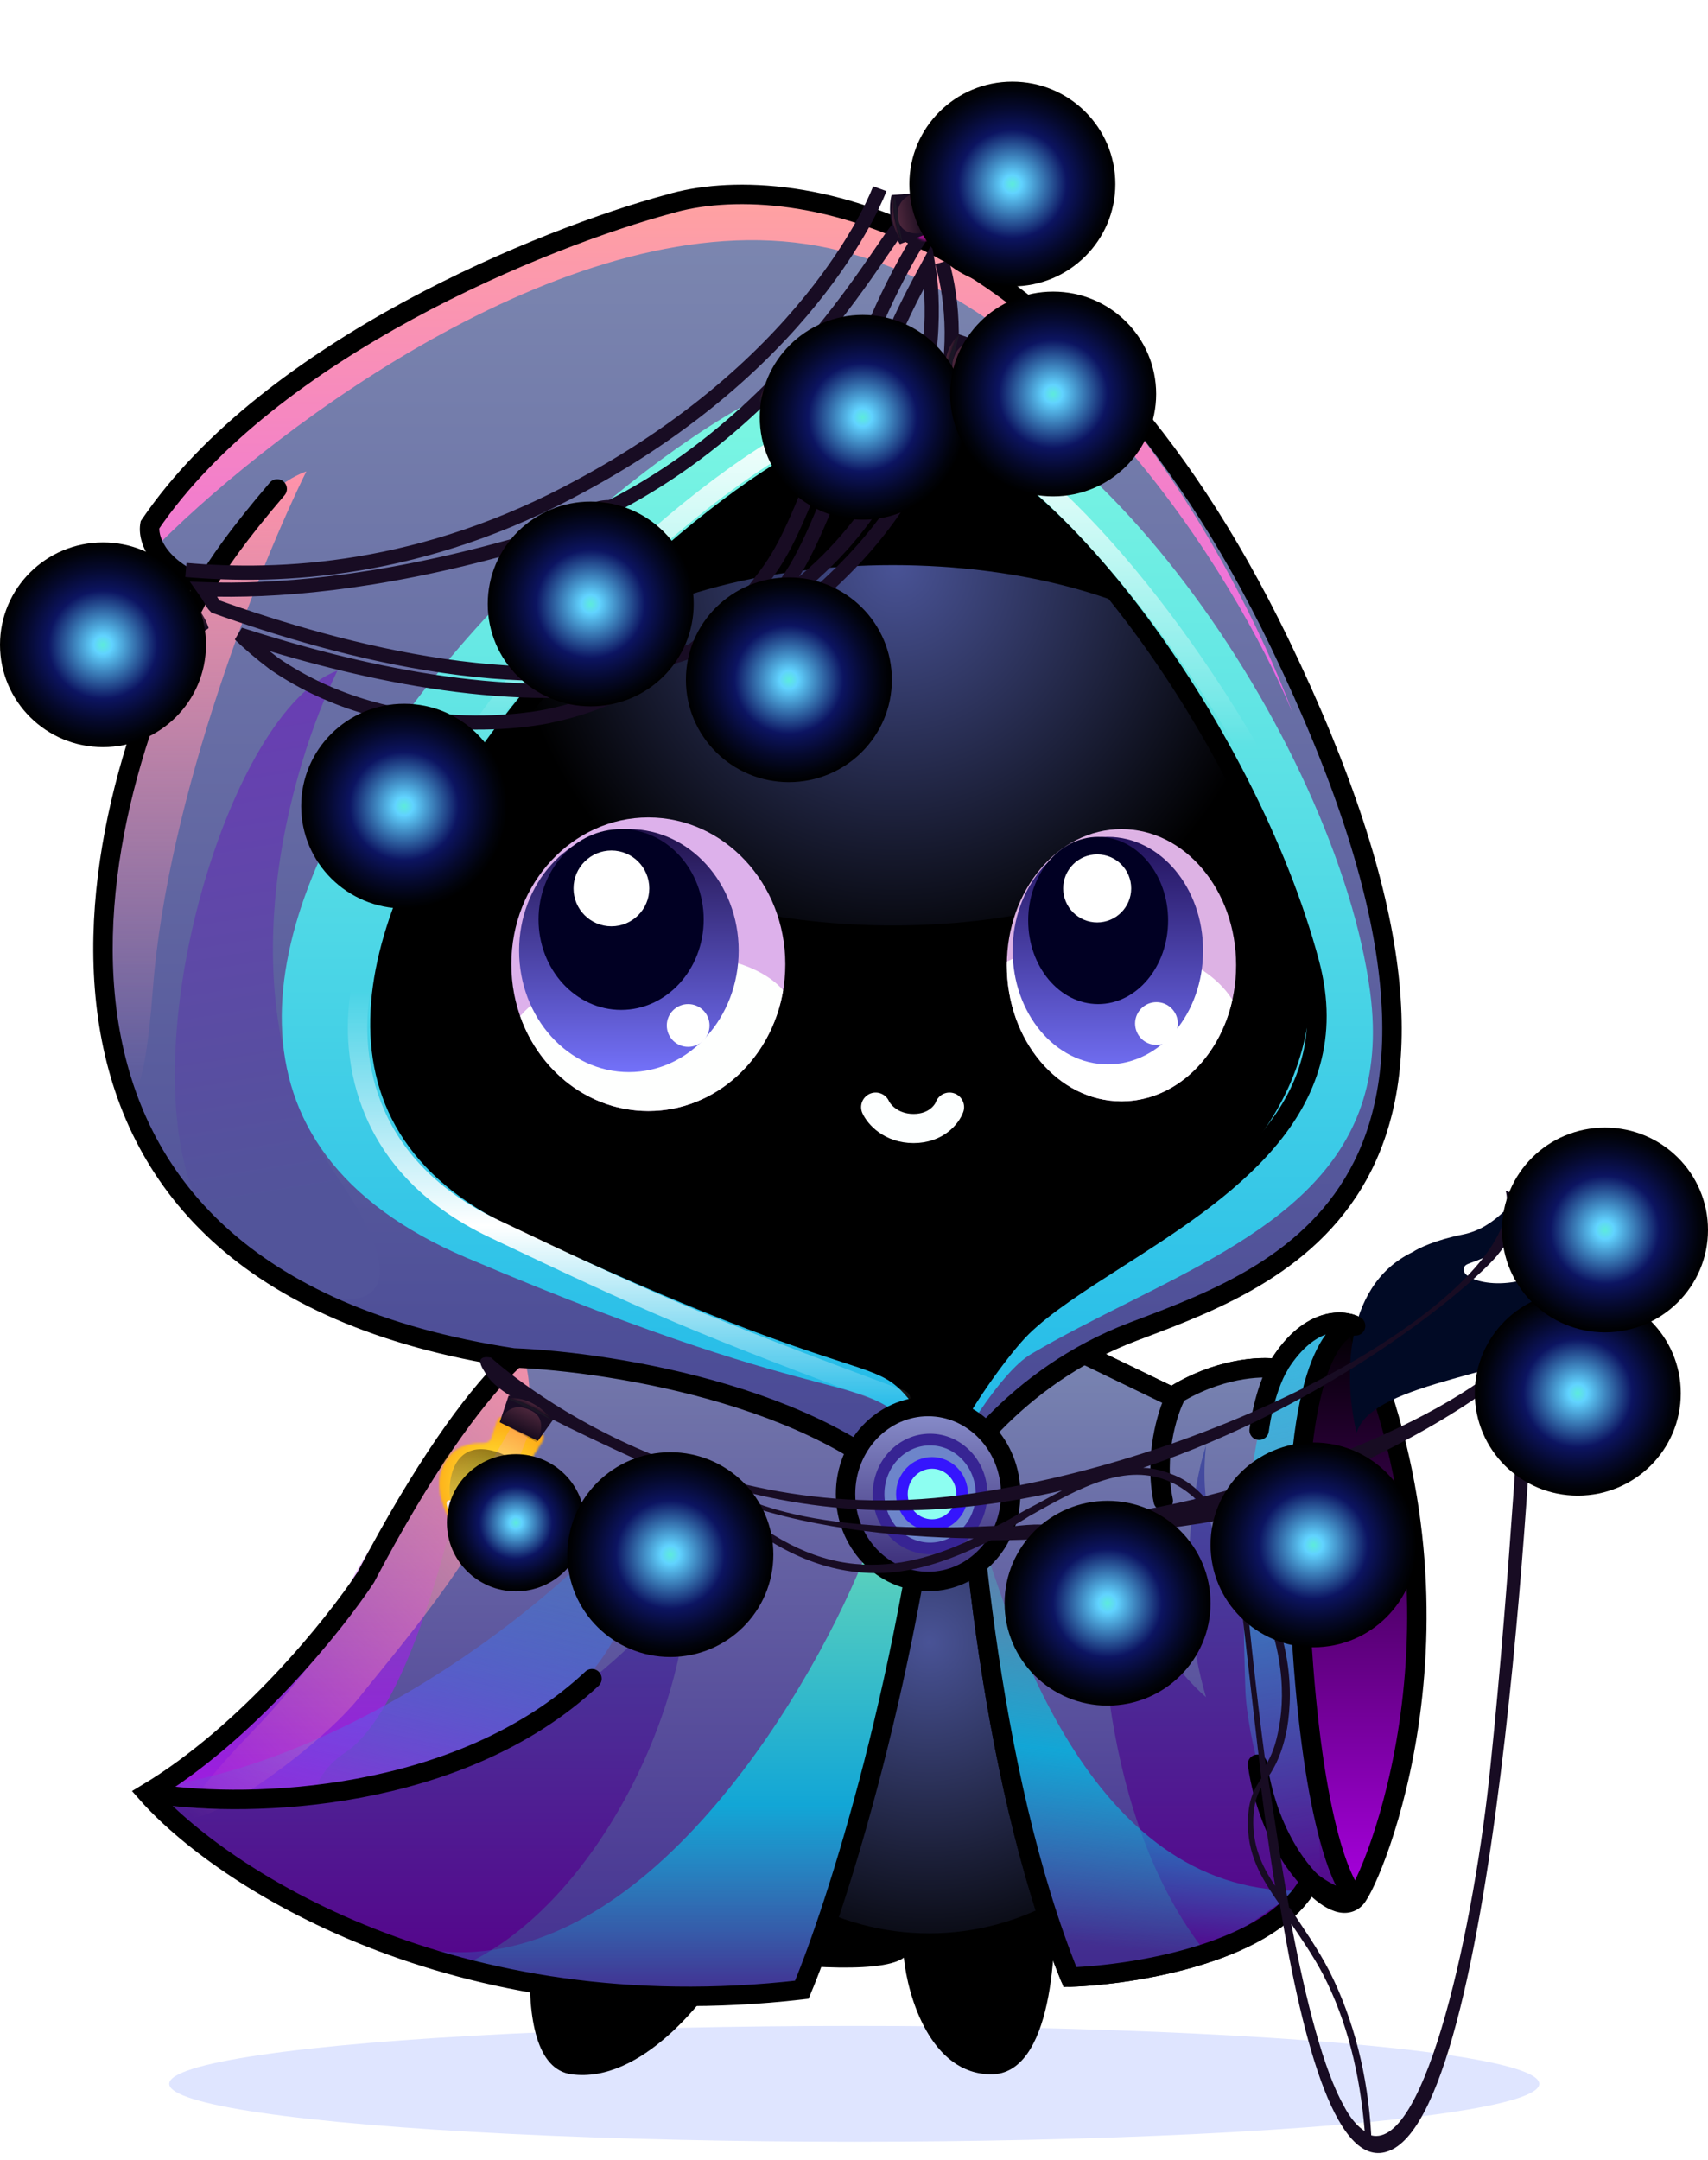 <svg width="879" height="1111" viewBox="0 0 879 1111" fill="none" xmlns="http://www.w3.org/2000/svg">
<ellipse cx="439.625" cy="1071.88" rx="352.533" ry="29.791" fill="#DFE5FF"/>
<path d="M294.152 1066.98C258.552 1062.18 274.985 964.65 287.652 916.483L542.152 740.983V970.483C544.485 1002.65 541.352 1066.98 510.152 1066.98C478.952 1066.98 467.152 1026.98 465.152 1006.98C452.752 1016.18 400.652 1010.82 376.152 1006.98C363.652 1028.98 329.752 1071.78 294.152 1066.98Z" fill="black"/>
<g filter="url(#filter0_f_1597_1153)">
<ellipse cx="478.152" cy="854.483" rx="137" ry="140" fill="url(#paint0_radial_1597_1153)"/>
</g>
<path d="M188.151 811.483C248.151 697.483 286.151 677.983 297.651 682.483C365.985 632.149 498.951 567.983 484.151 713.983C469.351 859.983 430.318 981.149 412.651 1023.48C232.651 1044.28 112.985 964.816 75.651 922.483C127.651 891.283 172.318 835.483 188.151 811.483Z" fill="url(#paint1_linear_1597_1153)"/>
<path d="M550.652 1016.98C507.852 912.183 496.152 758.316 495.652 694.483L527.652 681.983L603.152 718.483C626.352 703.683 648.819 702.65 657.152 703.983C672.752 677.583 690.652 678.316 697.652 681.983C764.152 831.483 706.152 967.483 697.652 976.483C690.852 983.683 679.152 973.483 674.152 967.483C655.352 1004.28 583.986 1015.82 550.652 1016.98Z" fill="url(#paint2_linear_1597_1153)"/>
<path d="M177.651 901.483C211.651 879.083 236.485 774.816 244.651 725.483C225.485 747.983 185.251 798.483 177.651 820.483C170.051 842.483 106.818 899.316 76.151 924.983C87.351 939.383 148.485 977.316 177.651 994.483C163.485 972.816 143.651 923.883 177.651 901.483Z" fill="url(#paint3_linear_1597_1153)"/>
<path d="M353.651 814.482C304.151 875.982 247.651 902.982 209.651 912.982C171.651 922.982 80.151 925.482 80.151 925.482L155.651 981.482L178.151 990.982C183.351 1005.38 221.318 1005.15 237.151 1011.48C305.151 981.482 353.651 880.982 353.651 814.482Z" fill="url(#paint4_linear_1597_1153)"/>
<path d="M220.152 1002.98C327.352 1018.98 414.152 876.316 444.152 802.982H472.152C456.952 888.182 425.152 985.482 411.152 1023.48C319.552 1033.48 245.652 1013.98 220.152 1002.98Z" fill="url(#paint5_linear_1597_1153)"/>
<path d="M70.152 920.482C177.152 909.982 295.45 821.417 341.353 756.836C321.652 870.482 295.652 872.982 225.652 911.482C137.152 931.482 92.479 936.997 70.152 920.482Z" fill="url(#paint6_linear_1597_1153)"/>
<path d="M130.409 890.075C200.411 817.704 221.5 735 268.5 695.5C290.415 750.272 215.872 834.199 184.889 873.101C153.907 912.003 42.906 980.539 130.409 890.075Z" fill="url(#paint7_linear_1597_1153)"/>
<path d="M550.652 1016.98C507.852 912.183 496.152 758.316 495.652 694.483L527.652 681.983L603.152 718.483C626.352 703.683 648.819 702.65 657.152 703.983C672.752 677.583 690.652 678.316 697.652 681.983C764.152 831.483 706.152 967.483 697.652 976.483C690.852 983.683 679.152 973.483 674.152 967.483C655.352 1004.28 583.986 1015.82 550.652 1016.98Z" stroke="black" stroke-width="10"/>
<path d="M188.151 811.483C248.151 697.483 286.151 677.983 297.651 682.483C365.985 632.149 498.951 567.983 484.151 713.983C469.351 859.983 430.318 981.149 412.651 1023.48C232.651 1044.28 112.985 964.816 75.651 922.483C127.651 891.283 172.318 835.483 188.151 811.483Z" stroke="black" stroke-width="10"/>
<path d="M727.097 644C689.684 661.823 692.234 713.379 698.186 736.929C706.221 709.96 784.042 707.457 812.255 685.033C840.469 662.609 865.862 621.728 860.459 615.223C856.137 610.02 838.893 629.025 830.811 639.178C842.361 606.161 835.237 592.294 829.379 594.708C823.522 597.123 830.596 632.507 803.698 649.695C776.801 666.884 753.538 658.729 753.371 653.541C753.204 648.353 757.029 651.94 774.483 640.991C791.937 630.042 784.167 619.163 781.155 617.776C778.143 616.389 770.467 631.475 752.775 635.012C738.621 637.842 729.759 642.183 727.097 644Z" fill="#010A25"/>
<path d="M550.652 1016.98C507.852 912.183 496.152 758.316 495.652 694.483L527.652 681.983L603.152 718.483C626.352 703.683 648.819 702.65 657.152 703.983C672.752 677.583 690.652 678.316 697.652 681.983C686.152 681.65 664.252 708.583 668.652 818.983C673.052 929.383 689.819 969.65 697.652 975.983C695.486 977.483 687.752 977.883 674.152 967.483C655.352 1004.28 583.986 1015.82 550.652 1016.98Z" fill="url(#paint8_linear_1597_1153)"/>
<path d="M620.653 743.483C614.253 804.683 648.652 822.983 666.653 824.483L680.152 931.483L694.152 981.483L674.652 967.483C669.452 981.883 636.486 998.15 620.653 1004.48C566.253 936.083 563.319 825.316 568.652 778.483C575.852 824.483 606.319 860.65 620.653 872.983C604.653 818.583 613.986 763.983 620.653 743.483Z" fill="url(#paint9_linear_1597_1153)"/>
<path d="M675.853 916.205C662.352 813.328 671.56 729.554 687.185 680.048C635.66 687.885 639.199 817.554 640.907 868.787C642.615 920.021 692.73 1044.8 675.853 916.205Z" fill="url(#paint10_linear_1597_1153)"/>
<path d="M672.151 972.482C563.835 976.395 520.555 845.035 498.944 768.806C504.521 855.172 540.488 975.155 550.151 1014.48C639.151 1009.98 645.581 980.562 672.151 972.482Z" fill="url(#paint11_linear_1597_1153)"/>
<path d="M550.652 1016.98C507.852 912.183 496.152 758.316 495.652 694.483L527.652 681.983L603.152 718.483C626.352 703.683 648.819 702.65 657.152 703.983C672.752 677.583 690.652 678.316 697.652 681.983C686.152 681.65 664.252 708.583 668.652 818.983C673.052 929.383 689.819 969.65 697.652 975.983C695.486 977.483 687.752 977.883 674.152 967.483C655.352 1004.28 583.986 1015.82 550.652 1016.98Z" stroke="black" stroke-width="10" stroke-linejoin="round"/>
<path d="M697.765 529.905C677.56 660.625 567.652 669.483 473.152 752.983C360.152 697.983 84.18 610.983 110.735 439.172C130.94 308.452 291.548 177.427 453.652 202.483C615.755 227.538 717.969 399.185 697.765 529.905Z" fill="black"/>
<path d="M264.152 698.483C-15.448 655.683 41.652 415.983 105.152 301.483C79.952 291.483 75.985 276.316 77.152 269.983C139.152 178.783 280.985 121.983 344.152 104.983C403.985 87.149 550.652 107.383 658.652 330.983C793.652 610.483 659.652 655.983 583.152 684.983C521.952 708.183 487.985 756.983 478.652 778.483C431.852 719.283 316.152 700.483 264.152 698.483Z" stroke="url(#paint12_linear_1597_1153)"/>
<g filter="url(#filter1_f_1597_1153)">
<ellipse cx="459.486" cy="383.36" rx="190.335" ry="92.685" fill="url(#paint13_radial_1597_1153)"/>
</g>
<path fill-rule="evenodd" clip-rule="evenodd" d="M105.152 301.483C41.652 415.983 -15.448 655.683 264.152 698.483C316.152 700.483 431.852 719.283 478.652 778.483C487.985 756.983 521.952 708.183 583.152 684.983C584.327 684.537 585.516 684.088 586.717 683.634C663.705 654.53 791.578 606.189 658.652 330.983C550.652 107.383 403.985 87.149 344.152 104.983C280.985 121.983 139.152 178.783 77.152 269.983C75.985 276.316 79.952 291.483 105.152 301.483ZM487.652 738.483C491.318 727.316 502.452 703.283 517.652 696.483C536.652 687.983 724.152 597.983 686.152 498.983C648.152 399.983 534.152 227.483 459.152 220.483C384.152 213.483 52.652 526.483 266.152 626.983C362.265 672.226 408.219 687.171 433.53 695.402C464.442 705.455 464.559 705.493 487.652 738.483Z" fill="url(#paint14_linear_1597_1153)"/>
<path d="M264.152 698.483L264.076 698.977L264.104 698.981L264.133 698.982L264.152 698.483ZM105.152 301.483L105.589 301.725L105.865 301.228L105.336 301.018L105.152 301.483ZM478.652 778.483L478.26 778.793L478.778 779.448L479.111 778.682L478.652 778.483ZM583.152 684.983L582.975 684.515L582.975 684.515L583.152 684.983ZM586.717 683.634L586.54 683.166L586.54 683.166L586.717 683.634ZM658.652 330.983L659.102 330.765L658.652 330.983ZM344.152 104.983L344.282 105.466L344.295 105.462L344.152 104.983ZM77.152 269.983L76.739 269.702L76.679 269.789L76.66 269.892L77.152 269.983ZM517.652 696.483L517.856 696.939L517.856 696.939L517.652 696.483ZM487.652 738.483L487.242 738.769L487.815 739.588L488.127 738.639L487.652 738.483ZM266.152 626.983L265.939 627.435L265.939 627.435L266.152 626.983ZM433.53 695.402L433.684 694.926L433.684 694.926L433.53 695.402ZM264.228 697.988C194.398 687.299 145.642 664.324 112.76 634.129C79.882 603.936 62.837 566.491 56.483 526.791C43.771 447.36 73.866 358.928 105.589 301.725L104.715 301.24C72.938 358.538 42.733 447.205 55.496 526.949C61.879 566.836 79.015 604.498 112.084 634.865C145.149 665.229 194.106 688.266 264.076 698.977L264.228 697.988ZM479.044 778.173C455.547 748.45 414.8 728.913 373.495 716.554C332.175 704.19 290.207 698.984 264.171 697.983L264.133 698.982C290.097 699.981 331.979 705.175 373.209 717.512C414.454 729.853 454.957 749.316 478.26 778.793L479.044 778.173ZM582.975 684.515C521.625 707.772 487.569 756.686 478.193 778.284L479.111 778.682C488.401 757.28 522.28 708.593 583.329 685.45L582.975 684.515ZM586.54 683.166C585.339 683.62 584.15 684.07 582.975 684.515L583.329 685.45C584.504 685.005 585.693 684.556 586.894 684.102L586.54 683.166ZM658.202 331.2C724.646 468.764 725.824 549.464 700.955 599.374C676.079 649.297 625.062 668.604 586.54 683.166L586.894 684.102C625.36 669.56 676.774 650.144 701.85 599.82C726.933 549.482 725.585 468.409 659.102 330.765L658.202 331.2ZM344.295 105.462C403.833 87.716 550.279 107.759 658.202 331.2L659.102 330.765C551.025 107.006 404.138 86.582 344.009 104.503L344.295 105.462ZM77.566 270.264C108.5 224.76 159.378 187.806 210.453 160.097C261.52 132.392 312.734 113.956 344.282 105.465L344.022 104.5C312.404 113.009 261.117 131.473 209.976 159.218C158.843 186.959 107.804 224.006 76.739 269.702L77.566 270.264ZM105.336 301.018C80.278 291.074 76.534 276.096 77.644 270.073L76.66 269.892C75.436 276.536 79.626 291.891 104.968 301.947L105.336 301.018ZM517.448 696.026C509.708 699.489 503.059 707.303 497.902 715.581C492.737 723.873 489.021 732.711 487.177 738.327L488.127 738.639C489.949 733.088 493.633 724.325 498.751 716.109C503.878 707.879 510.396 700.277 517.856 696.939L517.448 696.026ZM685.685 499.162C695.118 523.737 690.57 547.768 678.09 570.169C665.603 592.581 645.19 613.331 622.963 631.281C578.511 667.179 526.931 691.784 517.448 696.026L517.856 696.939C527.373 692.682 579.042 668.036 623.591 632.059C645.864 614.072 666.388 593.228 678.964 570.656C691.546 548.072 696.186 523.728 686.619 498.803L685.685 499.162ZM459.105 220.98C477.697 222.716 498.786 234.725 520.592 253.409C542.384 272.081 564.828 297.363 586.128 325.534C628.729 381.878 666.704 449.712 685.685 499.162L686.619 498.803C667.599 449.253 629.574 381.337 586.926 324.931C565.6 296.727 543.107 271.384 521.243 252.65C499.393 233.928 478.106 221.75 459.198 219.985L459.105 220.98ZM266.365 626.53C239.746 614 221.657 598.176 210.496 580.111C199.336 562.048 195.081 541.709 196.19 520.11C198.409 476.887 222.108 428.655 254.868 383.715C287.62 338.786 329.384 297.21 367.639 267.306C386.767 252.354 405.008 240.329 420.796 232.263C436.609 224.184 449.882 220.12 459.105 220.98L459.198 219.985C449.672 219.096 436.179 223.281 420.341 231.372C404.479 239.476 386.185 251.541 367.023 266.518C328.701 296.474 286.871 338.116 254.06 383.126C221.258 428.122 197.425 476.547 195.191 520.059C194.074 541.826 198.362 562.374 209.645 580.637C220.928 598.899 239.183 614.84 265.939 627.435L266.365 626.53ZM433.684 694.926C408.391 686.701 362.456 671.763 266.365 626.53L265.939 627.435C362.073 672.688 408.048 687.641 433.375 695.877L433.684 694.926ZM488.061 738.196C476.535 721.729 470.685 713.396 463.834 707.95C456.968 702.492 449.111 699.943 433.684 694.926L433.375 695.877C448.861 700.914 456.518 703.411 463.212 708.733C469.921 714.066 475.676 722.247 487.242 738.769L488.061 738.196Z" fill="black"/>
<ellipse cx="333.652" cy="495.982" rx="70.5" ry="75.5" fill="#DDB1EB"/>
<path fill-rule="evenodd" clip-rule="evenodd" d="M267.683 522.669C279.434 509.343 300.55 498.176 325.867 493.492C359.248 487.316 389.842 494.277 403.05 509.354C397.156 544.673 368.328 571.483 333.652 571.483C303.489 571.483 277.75 551.196 267.683 522.669Z" fill="#FEFFFE"/>
<ellipse cx="323.651" cy="488.982" rx="56.5" ry="62.5" fill="url(#paint15_linear_1597_1153)"/>
<ellipse cx="319.651" cy="472.982" rx="42.5" ry="46.5" fill="#010023"/>
<circle cx="314.652" cy="456.982" r="19.5" fill="white"/>
<ellipse cx="577.151" cy="496.482" rx="59" ry="70" fill="#DDB2E4"/>
<path fill-rule="evenodd" clip-rule="evenodd" d="M518.171 494.64C530.913 488.283 547.071 484.482 564.651 484.482C596.384 484.482 623.482 496.865 634.22 514.312C627.575 544.336 604.543 566.482 577.151 566.482C544.567 566.482 518.151 535.142 518.151 496.482C518.151 495.866 518.158 495.252 518.171 494.64Z" fill="white"/>
<ellipse cx="570.152" cy="488.982" rx="49" ry="58.5" fill="url(#paint16_linear_1597_1153)"/>
<ellipse cx="565.152" cy="473.482" rx="36" ry="43" fill="#010023"/>
<circle cx="564.652" cy="456.982" r="17.5" fill="white"/>
<circle cx="595.152" cy="526.482" r="11" fill="white"/>
<circle cx="354.152" cy="527.482" r="11" fill="white"/>
<path d="M450.652 569.482C452.319 573.149 458.552 580.482 470.152 580.482C481.752 580.482 487.319 573.149 488.652 569.482" stroke="#FDFFFF" stroke-width="15" stroke-linecap="round"/>
<path d="M78.652 508.982C86.252 408.582 134.485 289.482 157.652 242.482C102.152 262.482 63.652 407.982 55.152 456.982C46.652 505.982 69.152 634.482 78.652 508.982Z" fill="url(#paint17_linear_1597_1153)"/>
<path d="M173.651 605.482C112.269 515.482 150.485 391.982 173.651 344.982C118.152 364.982 66.652 538.482 101.151 617.482C121.055 663.058 244.567 709.461 173.651 605.482Z" fill="url(#paint18_linear_1597_1153)"/>
<path d="M420.652 126.483C545.452 149.283 635.652 295.983 665.152 366.483C634.652 284.15 540.952 116.283 410.152 103.483C279.352 90.683 133.652 207.816 77.152 267.983L82.652 278.983C143.319 218.65 295.852 103.683 420.652 126.483Z" fill="url(#paint19_linear_1597_1153)"/>
<path fill-rule="evenodd" clip-rule="evenodd" d="M487.153 756.482C491.295 744.585 514.586 705.928 530.653 696.482C546.719 687.038 563.71 678.499 580.545 670.038C650.162 635.053 717.134 601.396 705.153 510.482C688.153 381.482 555.153 186.605 444.982 186.605C342.153 186.605 -26.847 533.482 240.153 646.982C341.573 690.096 392.005 703.393 421.336 711.127C456.413 720.377 461.313 721.668 487.153 756.482ZM487.653 738.482C491.32 727.316 521.179 684.766 534.653 674.982C540.605 670.66 548.367 665.821 557.184 660.323C604.429 630.866 681.989 582.507 674.001 493.5C667.001 415.5 534.153 227.482 459.153 220.482C384.153 213.482 52.653 526.482 266.153 626.982C362.266 672.225 408.221 687.17 433.531 695.402C464.443 705.455 464.56 705.493 487.653 738.482Z" fill="url(#paint20_linear_1597_1153)"/>
<path d="M264.152 698.483L263.395 703.425L263.676 703.468L263.96 703.479L264.152 698.483ZM105.152 301.483L109.525 303.908L112.283 298.933L106.996 296.835L105.152 301.483ZM478.652 778.483L474.73 781.584L479.911 788.138L483.239 780.474L478.652 778.483ZM583.152 684.983L581.38 680.307L581.38 680.307L583.152 684.983ZM586.717 683.634L584.949 678.957L584.949 678.957L586.717 683.634ZM658.652 330.983L663.154 328.808L658.652 330.983ZM344.152 104.983L345.451 109.811L345.516 109.793L345.58 109.774L344.152 104.983ZM77.152 269.983L73.017 267.172L72.425 268.042L72.235 269.077L77.152 269.983ZM526.152 682.483L522.666 678.898L522.666 678.898L526.152 682.483ZM487.652 738.483L483.556 741.35L489.285 749.535L492.402 740.042L487.652 738.483ZM574.737 647.487L572.044 643.274L572.044 643.274L574.737 647.487ZM674 495.5L669.169 496.789L669.169 496.789L674 495.5ZM266.152 626.983L264.022 631.506L264.022 631.506L266.152 626.983ZM433.53 695.402L435.076 690.647L435.076 690.647L433.53 695.402ZM264.909 693.54C195.71 682.948 147.863 660.254 115.804 630.814C83.783 601.409 67.146 564.939 60.927 526.08C48.439 448.055 78.039 360.681 109.525 303.908L100.779 299.058C68.765 356.784 38.065 446.51 51.052 527.66C57.571 568.389 75.115 607.025 109.04 638.18C142.928 669.299 192.794 692.618 263.395 703.425L264.909 693.54ZM482.574 775.382C458.204 744.555 416.357 724.681 374.785 712.243C333.053 699.756 290.704 694.5 264.344 693.486L263.96 703.479C289.6 704.465 331.101 709.61 371.919 721.823C412.897 734.084 452.3 753.211 474.73 781.584L482.574 775.382ZM581.38 680.307C518.677 704.077 483.824 754.012 474.066 776.492L483.239 780.474C492.147 759.953 525.227 712.288 584.924 689.658L581.38 680.307ZM584.949 678.957C583.748 679.411 582.557 679.861 581.38 680.307L584.924 689.658C586.097 689.214 587.283 688.765 588.485 688.311L584.949 678.957ZM654.15 333.157C720.42 470.361 720.837 549.382 696.927 597.367C672.949 645.488 623.717 664.301 584.949 678.957L588.485 688.311C626.705 673.862 679.904 653.953 705.878 601.827C731.92 549.564 729.81 466.811 663.154 328.808L654.15 333.157ZM345.58 109.774C402.463 92.82 546.92 111.151 654.15 333.157L663.154 328.808C554.385 103.614 405.508 81.478 342.724 100.191L345.58 109.774ZM81.287 272.794C111.635 228.153 161.788 191.619 212.599 164.053C263.337 136.526 314.22 118.216 345.451 109.811L342.853 100.154C310.918 108.749 259.301 127.339 207.83 155.263C156.433 183.147 104.669 220.612 73.017 267.172L81.287 272.794ZM106.996 296.835C83.209 287.396 81.475 274.115 82.069 270.888L72.235 269.077C70.496 278.517 76.695 295.57 103.308 306.13L106.996 296.835ZM522.666 678.898C516.329 685.059 507.394 696.604 499.68 707.814C495.792 713.465 492.144 719.132 489.22 724.128C486.355 729.023 483.997 733.586 482.901 736.923L492.402 740.042C493.14 737.796 495.018 734.018 497.85 729.18C500.623 724.442 504.133 718.984 507.919 713.482C515.554 702.386 524.035 691.514 529.637 686.068L522.666 678.898ZM572.044 643.274C553.094 655.385 534.951 666.954 522.666 678.898L529.637 686.068C541.031 674.991 558.169 664.01 577.43 651.7L572.044 643.274ZM669.169 496.789C678.753 532.705 668.114 560.442 648.34 583.704C628.314 607.262 599.14 625.956 572.044 643.274L577.43 651.7C604.231 634.57 634.782 615.093 655.959 590.18C677.389 564.971 689.433 533.939 678.831 494.211L669.169 496.789ZM458.687 225.461C476.045 227.081 495.922 236.947 516.742 253.388C537.472 269.758 558.685 292.289 578.669 318.469C618.66 370.859 653.289 437.282 669.169 496.789L678.831 494.211C662.559 433.235 627.263 365.649 586.618 312.401C566.284 285.763 544.501 262.567 522.94 245.54C501.468 228.585 479.759 217.384 459.616 215.504L458.687 225.461ZM268.281 622.459C242.279 610.219 224.936 594.921 214.324 577.746C203.721 560.584 199.614 541.184 200.684 520.341C202.837 478.419 225.929 431.052 258.505 386.365C290.991 341.802 332.455 300.52 370.411 270.852C389.389 256.017 407.384 244.168 422.843 236.27C438.544 228.249 450.826 224.727 458.687 225.461L459.616 215.504C448.728 214.488 434.244 219.216 418.294 227.365C402.103 235.637 383.563 247.878 364.252 262.973C325.629 293.164 283.5 335.101 250.424 380.475C217.437 425.725 192.998 475.015 190.697 519.828C189.541 542.352 193.977 563.838 205.817 583.002C217.649 602.153 236.65 618.622 264.022 631.506L268.281 622.459ZM435.076 690.647C409.934 682.471 364.178 667.6 268.281 622.459L264.022 631.506C360.352 676.851 406.505 691.871 431.983 700.157L435.076 690.647ZM491.748 735.615C480.398 719.401 474.124 710.381 466.634 704.427C458.995 698.354 450.235 695.577 435.076 690.647L431.983 700.157C447.736 705.28 454.491 707.549 460.412 712.255C466.482 717.081 471.813 724.575 483.556 741.35L491.748 735.615Z" fill="black"/>
<path d="M105.152 301.982C112.152 289.982 122.152 275.482 142.652 251.482" stroke="black" stroke-width="10" stroke-linecap="round"/>
<path d="M241.652 383.94C288.152 311.982 403.152 208.94 457.152 208.94C511.152 208.94 588.152 292.94 641.652 383.94" stroke="url(#paint21_linear_1597_1153)" stroke-width="10" stroke-linecap="round"/>
<path d="M185.652 508.982C180.652 537.982 183.028 598.199 254.152 631.982C334.152 669.982 357.152 680.482 463.652 719.982" stroke="url(#paint22_linear_1597_1153)" stroke-width="10" stroke-linecap="round"/>
<path d="M81.652 922.983C127.486 929.816 236.252 927.483 304.652 863.483" stroke="black" stroke-width="10" stroke-linecap="round"/>
<path d="M678.652 970.982C675.319 969.649 653.152 948.482 647.152 907.482" stroke="black" stroke-width="10" stroke-linecap="round"/>
<path d="M658.027 702.74C655.672 706.457 650.369 718.251 648 735.691" stroke="black" stroke-width="10" stroke-linecap="round"/>
<path d="M604.652 718.982C600.652 727.149 593.852 749.182 598.652 771.982" stroke="black" stroke-width="10" stroke-linecap="round"/>
<ellipse cx="477.651" cy="768.482" rx="42.5" ry="45" fill="url(#paint23_linear_1597_1153)" stroke="black" stroke-width="10"/>
<path d="M505.152 768.482C505.152 784.088 493.149 796.482 478.652 796.482C464.155 796.482 452.152 784.088 452.152 768.482C452.152 752.877 464.155 740.482 478.652 740.482C493.149 740.482 505.152 752.877 505.152 768.482Z" fill="#6D85CA" stroke="#372493" stroke-width="6"/>
<path d="M495.152 768.483C495.152 777.395 488.138 784.483 479.652 784.483C471.167 784.483 464.152 777.395 464.152 768.483C464.152 759.57 471.167 752.483 479.652 752.483C488.138 752.483 495.152 759.57 495.152 768.483Z" fill="#8DFEF1" stroke="#3515FD" stroke-width="6"/>
<path d="M791.604 668.768C799.609 697.27 718.829 744.857 619.519 769.791C614.863 764.816 610.162 761.216 604.728 758.969C599.293 756.723 593.835 755.164 588.332 754.981C685.142 722.388 755.992 662.763 770.322 646.022C793.296 617.862 774.883 612.429 774.883 612.429C787.017 661.728 638.779 749.771 494.203 769.068C349.628 788.365 252.761 698.371 252.761 698.371C252.761 698.371 243.199 695.987 249.093 705.136C254.299 714.262 260.95 721.37 364.783 767.52C389.458 791.756 414.477 805.672 440.549 808.605C466.621 811.538 488.955 802.639 509.958 792.318C562.997 792.016 609.362 785.293 625.298 782.38C628.601 786.622 631.192 791.528 635.16 796.481C638.509 820.008 643.191 865.616 649.134 914.71C645.512 920.099 642.577 925.511 642.234 935.829C641.639 953.715 648.818 965.662 658.679 979.763C670.701 1053.16 688.546 1117.11 715.076 1106.29C773.707 1082.76 789.887 699.701 789.887 699.701C789.887 699.701 782.962 700.848 796.512 686.836C808.022 672.068 791.604 668.768 791.604 668.768ZM546.622 766.679C540.317 769.913 534.699 773.169 528.393 776.403C523.486 778.995 518.557 782.274 512.962 784.843C400.511 790.746 372.465 764.332 372.465 764.332C433.163 782.19 492.484 779.341 546.622 766.679ZM439.998 804.455C417.343 802.324 395.007 790.563 373.635 770.569C413.076 785.654 459.053 790.626 501.038 791.333C482.144 800.347 461.966 806.562 439.998 804.455ZM521.217 785.117C524.037 783.145 526.834 781.861 529.655 779.888C556.322 764.935 579.48 751.932 602.549 762.34C607.296 764.564 611.332 767.453 615.345 771.03C589.664 777.063 562.652 781.674 535.709 784.222C530.893 784.062 526.055 784.59 521.217 785.117ZM628.118 780.407C629.494 780.453 630.205 779.788 630.205 779.788C630.87 780.499 631.467 783.273 632.04 786.736C630.733 784.626 629.426 782.517 628.118 780.407ZM639.701 804.896C660.547 840.712 661.651 869.673 658.281 888.155C656.585 897.741 654.339 903.175 651.427 907.899C645.897 867.083 642.34 829.088 639.701 804.896ZM645.009 935.233C645.237 928.354 646.773 923.584 648.974 919.525C651.177 936.127 653.357 953.416 656.248 970.041C649.024 959.47 644.551 948.991 645.009 935.233ZM691.731 1083.47C681.319 1065.22 672.166 1029.8 664.55 989.6C669.802 997.35 675.719 1005.81 680.902 1015.62C693.195 1039.45 699.87 1066.53 702.326 1096.22C698.955 1094.05 694.965 1089.78 691.731 1083.47ZM767.134 907.614C758.886 989.981 733.696 1105.53 705.697 1098.4C703.974 1067.35 696.657 1038.87 684.387 1014.36C677.92 1001.75 670.673 991.869 664.779 982.72C664.114 982.01 664.137 981.322 663.449 981.299C659.365 959.125 655.992 936.287 652.597 914.136C656.219 908.747 659.888 901.982 662.386 888.981C665.824 868.435 664.812 836.722 639.264 797.306C638.277 785.566 637.818 778.664 637.818 778.664C637.818 778.664 735.362 744.718 783.672 700.183C783.007 699.472 777.238 810.846 767.134 907.614Z" fill="#180C23"/>
<path d="M377.992 784.487L384.618 771.623C384.618 771.623 373.909 762.314 360.059 764.608L357.538 778.298L377.992 784.487Z" fill="#180C23"/>
<path opacity="0.22" d="M356.873 777.587C356.873 777.587 359.325 765.961 370.951 768.414C382.555 771.555 376.617 784.442 376.617 784.442L356.873 777.587Z" fill="url(#paint24_linear_1597_1153)"/>
<mask id="mask0_1597_1153" style="mask-type:luminance" maskUnits="userSpaceOnUse" x="329" y="773" width="58" height="70">
<path d="M380.148 781.805L380.125 782.493C380.102 783.181 380.056 784.556 380.033 785.244L376.297 794.073C375.54 796.114 376.182 797.513 377.512 798.934C382.191 803.222 390.148 812.439 384.256 823.951C377.653 836.127 358.208 840.99 350.596 842.115C348.509 842.734 346.468 841.977 345.138 840.556C339.818 834.87 326.54 819.966 329.749 806.299C332.224 793.985 342.657 790.889 348.206 789.696C350.27 789.764 351.714 787.746 352.448 786.393L354.121 777.496C354.167 776.12 354.878 775.455 355.589 774.79L356.277 774.813C357.675 774.171 359.074 773.529 361.115 774.285L375.447 778.205C378.198 778.297 379.529 779.718 380.148 781.805Z" fill="white"/>
</mask>
<g mask="url(#mask0_1597_1153)">
<path d="M358.759 845.141C378.895 845.81 395.761 830.029 396.431 809.893C397.1 789.757 381.319 772.891 361.183 772.221C341.047 771.552 324.181 787.333 323.511 807.469C322.842 827.605 338.623 844.471 358.759 845.141Z" fill="url(#paint25_radial_1597_1153)"/>
</g>
<g style="mix-blend-mode:plus-darker" opacity="0.58">
<path d="M363.801 817.761L373.429 776.76L365.242 774.422L349.424 815.217L363.801 817.761Z" fill="url(#paint26_linear_1597_1153)"/>
</g>
<path opacity="0.57" d="M383.907 772.288C383.907 772.288 371.776 764.31 359.348 765.274C359.348 765.274 372.304 769.148 383.907 772.288Z" fill="#1F1E27"/>
<g style="mix-blend-mode:color-dodge" opacity="0.42">
<path d="M363.203 794.326C325 783.414 334.406 831.935 350.733 837.987C366.395 843.328 402.094 805.261 363.203 794.326Z" fill="url(#paint27_linear_1597_1153)"/>
</g>
<path d="M342.683 831.521C347.704 825.49 338.257 819.667 336.124 821.662C334.703 822.992 341.262 832.851 342.683 831.521Z" fill="#F1EBEC"/>
<path opacity="0.22" d="M383.907 772.288C383.907 772.288 371.776 764.309 359.348 765.273C359.348 765.273 371.203 760.847 383.907 772.288Z" fill="url(#paint28_linear_1597_1153)"/>
<path d="M693.446 762.608L689.776 748.712C689.776 748.712 675.283 749.608 666.685 759.652L673.841 772.286L693.446 762.608Z" fill="#180C23"/>
<path opacity="0.22" d="M673.863 771.598C673.863 771.598 667.327 761.051 678.517 755.913C689.041 750.065 693.399 763.983 693.399 763.983L673.863 771.598Z" fill="url(#paint29_linear_1597_1153)"/>
<mask id="mask1_1597_1153" style="mask-type:luminance" maskUnits="userSpaceOnUse" x="670" y="757" width="56" height="69">
<path d="M693.583 758.48L694.248 759.191C694.913 759.902 695.578 760.612 695.555 761.3L698.698 770.358C699.34 771.756 701.358 773.201 703.422 773.27C709.613 773.475 721.973 774.575 725 787.072C728.693 800.279 717.115 817.112 712.782 823.166C711.36 824.496 709.938 825.826 707.875 825.757C700.308 825.506 680.427 822.779 673.271 810.144C666.758 798.909 672.581 789.461 676.158 785.448C677.58 784.118 677.648 782.054 677.029 779.967L672.465 772.24C671.8 771.529 671.846 770.154 671.869 769.466L671.892 768.778C671.938 767.402 673.359 766.072 674.758 765.43L688.057 758.985C690.166 757.678 692.23 757.746 693.583 758.48Z" fill="white"/>
</mask>
<g mask="url(#mask1_1597_1153)">
<path d="M695.378 828.785C715.514 829.454 732.38 813.673 733.05 793.537C733.719 773.401 717.939 756.535 697.802 755.866C677.666 755.196 660.8 770.977 660.131 791.113C659.461 811.249 675.242 828.115 695.378 828.785Z" fill="url(#paint30_radial_1597_1153)"/>
</g>
<g style="mix-blend-mode:plus-darker" opacity="0.58">
<path d="M705.418 796.062L685.282 759.582L677.578 763.458L693.449 803.929L705.418 796.062Z" fill="url(#paint31_linear_1597_1153)"/>
</g>
<path opacity="0.57" d="M689.753 749.4C689.753 749.4 675.215 751.672 666.663 760.34C666.663 760.34 679.251 754.561 689.753 749.4Z" fill="#1F1E27"/>
<g style="mix-blend-mode:color-dodge" opacity="0.42">
<path d="M689.457 779.003C653.756 796.411 693.382 826.653 709.433 820.299C725.484 813.946 725.846 761.619 689.457 779.003Z" fill="url(#paint32_linear_1597_1153)"/>
</g>
<path d="M699.092 820.645C698.678 812.367 687.58 814.752 687.489 817.504C687.397 820.256 699.023 822.708 699.092 820.645Z" fill="#F1EBEC"/>
<path opacity="0.22" d="M689.753 749.4C689.753 749.4 675.215 751.672 666.663 760.34C666.663 760.34 673.22 749.539 689.753 749.4Z" fill="url(#paint33_linear_1597_1153)"/>
<mask id="mask2_1597_1153" style="mask-type:luminance" maskUnits="userSpaceOnUse" x="524" y="795" width="58" height="71">
<path d="M565.519 798.987L566.184 799.697C566.849 800.408 566.826 801.096 566.781 802.472L565.772 812.08C565.704 814.144 566.346 815.542 568.387 816.299C573.799 819.234 583.912 825.768 580.725 838.747C577.516 852.414 559.998 861.473 553.005 864.684C551.606 865.326 548.854 865.234 547.501 864.501C540.759 860.145 524.592 849.277 524.385 834.808C524.131 821.714 533.257 816.508 538.141 814.605C540.228 813.985 540.985 811.945 541.053 809.881L540.663 800.915C540.708 799.539 540.731 798.851 541.442 798.186L541.465 797.498C542.198 796.145 544.285 795.526 545.661 795.572L560.795 796.075C562.859 796.144 564.877 797.588 565.519 798.987Z" fill="white"/>
</mask>
<g mask="url(#mask2_1597_1153)">
<path d="M550.162 867.344C570.298 868.013 587.165 852.233 587.834 832.096C588.504 811.96 572.723 795.094 552.587 794.425C532.451 793.755 515.584 809.536 514.915 829.672C514.245 849.808 530.026 866.674 550.162 867.344Z" fill="url(#paint34_radial_1597_1153)"/>
</g>
<g style="mix-blend-mode:plus-darker" opacity="0.26">
<path d="M558.711 838.015L558.043 795.983L549.1 795.686L544.219 838.911L558.711 838.015Z" fill="url(#paint35_linear_1597_1153)"/>
</g>
<g style="mix-blend-mode:color-dodge" opacity="0.42">
<path d="M552.587 815.085C512.688 813.758 533.903 859.228 551.078 860.487C567.542 862.412 592.486 816.411 552.587 815.085Z" fill="url(#paint36_linear_1597_1153)"/>
</g>
<path d="M541.561 856.728C545.253 849.275 534.314 846.845 532.87 848.863C531.426 850.881 540.805 858.768 541.561 856.728Z" fill="#F1EBEC"/>
<path d="M564.029 802.38L567.261 788.026C567.261 788.026 554.373 782.088 541.12 787.156L542.015 801.648L564.029 802.38Z" fill="#180C23"/>
<path opacity="0.22" d="M542.038 800.961C542.038 800.961 541.051 789.22 553.457 788.944C565.862 788.668 563.318 803.045 563.318 803.045L542.038 800.961Z" fill="url(#paint37_linear_1597_1153)"/>
<path opacity="0.57" d="M566.527 789.378C566.527 789.378 552.906 784.794 541.074 788.532C541.074 788.532 554.832 788.99 566.527 789.378Z" fill="#1F1E27"/>
<path opacity="0.22" d="M566.527 789.378C566.527 789.378 552.906 784.793 541.074 788.532C541.074 788.532 551.644 781.308 566.527 789.378Z" fill="url(#paint38_linear_1597_1153)"/>
<mask id="mask3_1597_1153" style="mask-type:luminance" maskUnits="userSpaceOnUse" x="780" y="623" width="57" height="47">
<path d="M790.338 623.962L791.026 623.984C791.714 624.007 792.402 624.03 793.067 624.741L799.809 629.097C801.162 629.831 802.538 629.877 803.959 628.547C807.513 625.221 816.639 620.015 825.376 626.504C834.801 633.015 835.628 649.571 836.087 656.473C836.042 657.849 835.285 659.89 833.886 660.532C828.934 664.5 814.878 672.985 804.009 668.492C793.804 664.709 792.726 655.72 792.886 650.905C792.954 648.841 792.312 647.442 790.248 647.374L782.75 645.058C782.062 645.036 781.397 644.325 780.732 643.614L780.755 642.926C780.113 641.527 780.158 640.151 780.892 638.798L786.073 627.952C787.541 625.246 788.939 624.604 790.338 623.962Z" fill="white"/>
</mask>
<g mask="url(#mask3_1597_1153)">
<path d="M808.596 675.531C825.312 676.087 839.315 662.986 839.87 646.269C840.426 629.552 827.325 615.55 810.608 614.994C793.891 614.438 779.889 627.539 779.333 644.256C778.778 660.973 791.879 674.975 808.596 675.531Z" fill="url(#paint39_radial_1597_1153)"/>
</g>
<g style="mix-blend-mode:plus-darker" opacity="0.26">
<path d="M817.283 642.074L785.34 629.305L782.382 635.405L813.454 653.655L817.283 642.074Z" fill="url(#paint40_linear_1597_1153)"/>
</g>
<g style="mix-blend-mode:color-dodge" opacity="0.42">
<path d="M798.089 639.37C784.012 669.204 825.379 667.824 831.982 655.648C839.273 643.494 812.166 609.536 798.089 639.37Z" fill="url(#paint41_linear_1597_1153)"/>
</g>
<path d="M826.296 660.969C821.641 655.993 815.886 663.377 817.216 664.799C818.523 666.908 827.626 662.39 826.296 660.969Z" fill="#F1EBEC"/>
<path d="M792.311 626.781L782.908 619.582C782.908 619.582 774.379 627.563 773.99 639.257L784.882 643.063L792.311 626.781Z" fill="#180C23"/>
<path opacity="0.22" d="M784.194 643.04C784.194 643.04 774.655 639.968 779.103 630.475C782.863 620.958 792.975 627.493 792.975 627.493L784.194 643.04Z" fill="url(#paint42_linear_1597_1153)"/>
<path opacity="0.57" d="M782.885 620.27C782.885 620.27 774.998 629.649 773.989 639.257C773.989 639.257 779.148 629.099 782.885 620.27Z" fill="#1F1E27"/>
<path opacity="0.22" d="M782.885 620.27C782.885 620.27 774.998 629.65 773.99 639.258C773.99 639.258 772.269 628.87 782.885 620.27Z" fill="url(#paint43_linear_1597_1153)"/>
<mask id="mask4_1597_1153" style="mask-type:luminance" maskUnits="userSpaceOnUse" x="226" y="728" width="55" height="66">
<path d="M279.662 738.52L279.64 739.208C279.617 739.896 279.571 741.272 278.86 741.937L273.77 750.032C273.037 751.385 272.968 753.448 274.298 754.87C278.265 759.823 284.824 769.682 277.579 780.46C269.646 791.215 249.605 793.304 242.015 793.74C239.951 793.671 237.911 792.915 237.268 791.516C232.659 785.165 222.201 768.289 227.451 755.378C231.99 743.133 243.043 742.123 248.546 742.306C250.61 742.375 252.719 741.068 252.765 739.692L255.814 730.84C255.837 730.152 257.258 728.822 257.946 728.845L258.634 728.868C260.033 728.226 262.097 728.295 263.45 729.028L277.025 734.989C277.713 735.012 279.02 737.121 279.662 738.52Z" fill="white"/>
</mask>
<g mask="url(#mask4_1597_1153)">
<path d="M252.861 798.922C272.998 799.591 289.864 783.81 290.533 763.674C291.203 743.538 275.422 726.672 255.286 726.002C235.15 725.333 218.283 741.114 217.614 761.25C216.944 781.386 232.725 798.252 252.861 798.922Z" fill="url(#paint44_radial_1597_1153)"/>
</g>
<g style="mix-blend-mode:plus-darker" opacity="0.32">
<path d="M258.592 771.565L273.631 733.499L265.491 729.785L244.283 766.957L258.592 771.565Z" fill="url(#paint45_linear_1597_1153)"/>
</g>
<g style="mix-blend-mode:color-dodge" opacity="0.42">
<path d="M260.723 748.909C224.789 731.875 226.559 782.207 241.442 790.278C256.347 797.66 297.367 765.279 260.723 748.909Z" fill="url(#paint46_linear_1597_1153)"/>
</g>
<path d="M235.502 782.505C241.188 777.184 232.474 770.008 230.341 772.003C228.232 773.31 233.392 783.812 235.502 782.505Z" fill="#F1EBEC"/>
<path d="M276.82 741.18L285.487 729.072C285.487 729.072 276.199 718.433 261.753 717.953L257.168 731.574L276.82 741.18Z" fill="#180C23"/>
<path opacity="0.22" d="M257.167 731.574C257.167 731.574 260.996 719.994 272.53 725.198C283.4 729.691 276.109 741.845 276.109 741.845L257.167 731.574Z" fill="url(#paint47_linear_1597_1153)"/>
<path opacity="0.57" d="M284.065 730.402C284.065 730.402 272.667 721.07 261.019 719.306C261.019 719.306 273.906 725.244 284.065 730.402Z" fill="#1F1E27"/>
<path opacity="0.22" d="M284.064 730.402C284.064 730.402 273.355 721.094 261.018 719.306C261.018 719.306 273.492 716.966 284.064 730.402Z" fill="url(#paint48_linear_1597_1153)"/>
<mask id="mask5_1597_1153" style="mask-type:luminance" maskUnits="userSpaceOnUse" x="782" y="700" width="51" height="52">
<path d="M796.72 701.306L797.408 701.329C798.095 701.352 798.76 702.062 799.425 702.773L804.723 709.147C805.365 710.546 807.429 710.615 808.828 709.973C813.712 708.069 823.411 706.325 829.328 714.786C835.222 723.935 831.233 740.331 828.987 745.765C828.253 747.118 827.519 748.471 825.433 749.091C819.173 750.949 803.236 753.862 794.545 745.998C786.519 738.844 788.857 730.658 790.393 725.888C791.127 724.535 790.507 722.448 789.842 721.738L783.811 716.716C783.146 716.005 782.481 715.295 782.504 714.607L782.527 713.919C782.572 712.543 782.618 711.167 784.017 710.525L792.569 701.857C793.968 701.214 795.367 700.572 796.72 701.306Z" fill="white"/>
</mask>
<g mask="url(#mask5_1597_1153)">
<path d="M806.562 757.416C823.279 757.972 837.281 744.87 837.837 728.154C838.393 711.437 825.292 697.435 808.575 696.879C791.858 696.323 777.856 709.424 777.3 726.141C776.744 742.858 789.846 756.86 806.562 757.416Z" fill="url(#paint49_radial_1597_1153)"/>
</g>
<g style="mix-blend-mode:plus-darker" opacity="0.32">
<path d="M815.846 726.734L791.125 703.874L786.127 709.218L808.647 736.136L815.846 726.734Z" fill="url(#paint50_linear_1597_1153)"/>
</g>
<g style="mix-blend-mode:color-dodge" opacity="0.42">
<path d="M798.923 717.907C775.444 740.542 814.266 753.54 824.882 744.94C835.521 735.652 823.09 695.296 798.923 717.907Z" fill="url(#paint51_linear_1597_1153)"/>
</g>
<path d="M817.224 747.44C814.678 741.158 806.928 746.409 807.57 747.808C808.166 750.583 818.531 749.55 817.224 747.44Z" fill="#F1EBEC"/>
<path d="M798.004 704.103L791.445 694.243C791.445 694.243 780.279 698.693 776.496 708.897L785.187 716.762L798.004 704.103Z" fill="#180C23"/>
<path opacity="0.22" d="M784.522 716.051C784.522 716.051 777.161 709.608 783.603 702.247C790.734 694.909 797.293 704.768 797.293 704.768L784.522 716.051Z" fill="url(#paint52_linear_1597_1153)"/>
<path opacity="0.57" d="M792.11 694.954C792.11 694.954 781.586 700.802 777.161 709.608C777.161 709.608 785.002 701.604 792.11 694.954Z" fill="#1F1E27"/>
<path opacity="0.22" d="M792.11 694.954C792.11 694.954 781.586 700.802 777.161 709.608C777.161 709.608 778.88 699.335 792.11 694.954Z" fill="url(#paint53_linear_1597_1153)"/>
<g style="mix-blend-mode:color-dodge">
<path d="M265.5 818.545C285.106 818.545 301 802.753 301 783.272C301 763.792 285.106 748 265.5 748C245.894 748 230 763.792 230 783.272C230 802.753 245.894 818.545 265.5 818.545Z" fill="url(#paint54_radial_1597_1153)"/>
</g>
<g style="mix-blend-mode:color-dodge">
<path d="M345 852.32C374.271 852.32 398 828.744 398 799.66C398 770.577 374.271 747 345 747C315.729 747 292 770.577 292 799.66C292 828.744 315.729 852.32 345 852.32Z" fill="url(#paint55_radial_1597_1153)"/>
</g>
<g style="mix-blend-mode:color-dodge">
<path d="M570 877.32C599.271 877.32 623 853.744 623 824.66C623 795.577 599.271 772 570 772C540.729 772 517 795.577 517 824.66C517 853.744 540.729 877.32 570 877.32Z" fill="url(#paint56_radial_1597_1153)"/>
</g>
<g style="mix-blend-mode:color-dodge">
<path d="M676 847.32C705.271 847.32 729 823.744 729 794.66C729 765.577 705.271 742 676 742C646.729 742 623 765.577 623 794.66C623 823.744 646.729 847.32 676 847.32Z" fill="url(#paint57_radial_1597_1153)"/>
</g>
<g style="mix-blend-mode:color-dodge">
<path d="M812 769.32C841.271 769.32 865 745.744 865 716.66C865 687.577 841.271 664 812 664C782.729 664 759 687.577 759 716.66C759 745.744 782.729 769.32 812 769.32Z" fill="url(#paint58_radial_1597_1153)"/>
</g>
<g style="mix-blend-mode:color-dodge">
<path d="M826 685.32C855.271 685.32 879 661.744 879 632.66C879 603.577 855.271 580 826 580C796.729 580 773 603.577 773 632.66C773 661.744 796.729 685.32 826 685.32Z" fill="url(#paint59_radial_1597_1153)"/>
</g>
<path d="M95.665 293.175C143.701 297.361 217.345 294.596 299.599 249.493C421.455 183.608 452.767 97.069 452.767 97.069M484.841 134.883C496.314 175.755 493.649 247.061 412.008 313.055M400.346 305.952C397.946 309.022 395.438 312.012 392.861 314.92C443.903 281.088 465.837 238.343 474.484 202.278C479.119 182.945 479.941 165.497 479.337 152.341C479.043 145.94 478.412 140.576 477.728 136.528C471.777 147.482 464.86 160.359 458.313 176.003C455.556 183.212 452.852 189.874 450.312 196.131C447.454 203.171 444.804 209.699 442.521 215.918L442.507 215.956L442.493 215.994C419.265 275.179 414.173 287.734 400.378 305.911L400.362 305.932L400.346 305.952ZM391.543 299.004C404.283 282.83 409.001 271.411 432.351 211.914C436.65 200.204 441.852 187.157 448.221 171.798L448.225 171.787C456.109 152.941 464.181 137.34 471.178 125.711L471.224 125.635L471.274 125.561C471.548 125.153 471.796 124.781 472.018 124.437C469.871 122.184 467.483 120.345 465.452 118.984C464.245 118.174 463.19 117.552 462.43 117.129C462.192 117.41 461.926 117.738 461.632 118.114C459.798 120.46 457.295 124.118 453.992 128.946C453.474 129.704 452.935 130.491 452.377 131.306C444.229 143.198 432.202 160.465 415.897 179.294C383.302 216.936 333.469 260.993 262.919 281.115L262.908 281.118L262.898 281.121C192.734 300.671 140.239 304.348 104.965 303.104C106.172 304.789 107.364 306.603 108.505 308.61C109.417 310.215 109.898 311.041 110.798 311.947C142.706 323.356 184.546 336.135 228.216 342.498C272.068 348.888 317.444 348.757 356.387 334.553C369.469 324.625 381.464 312.897 391.456 299.119L391.498 299.061L391.543 299.004ZM327.561 351.855C259.279 363.128 182.584 345.404 123.377 326.34C128.099 330.898 133.705 335.772 140.933 341.262C172.543 362.996 207.257 369.967 234.554 371.368C248.199 372.068 259.942 371.373 268.438 370.456C272.684 369.998 276.113 369.485 278.555 369.065C279.776 368.854 280.746 368.668 281.445 368.525C281.795 368.453 282.073 368.393 282.276 368.346C282.302 368.341 282.326 368.335 282.349 368.33C282.417 368.314 282.472 368.301 282.516 368.29C282.545 368.283 282.565 368.278 282.577 368.275C282.592 368.271 282.596 368.27 282.592 368.271L282.71 368.238L282.829 368.214C298.652 364.929 313.592 359.371 327.561 351.855Z" stroke="#180C23" stroke-width="7.289"/>
<path d="M185.523 388.089L183.751 373.166C183.751 373.166 197.867 368.499 210.96 375.312L208.482 390.134L185.523 388.089Z" fill="#180C23"/>
<path opacity="0.22" d="M208.483 390.133C208.483 390.133 210.773 377.933 197.939 376.003C185.465 374.707 186.243 389.356 186.243 389.356L208.483 390.133Z" fill="url(#paint60_linear_1597_1153)"/>
<mask id="mask6_1597_1153" style="mask-type:luminance" maskUnits="userSpaceOnUse" x="162" y="382" width="62" height="75">
<path d="M183.722 384.92L183.448 385.914C183.175 386.908 182.541 387.268 182.627 388.895L182.512 399.021C182.599 400.649 181.058 402.363 179.156 403.443C173.092 406.05 161.325 411.899 163.01 425.193C164.422 439.482 182.384 451.912 188.793 455.815C190.147 456.723 192.769 456.91 194.67 455.83C202.002 452.502 220.381 442.059 222.858 427.238C225.062 413.41 215.584 407.058 210.528 404.062C208.18 402.881 207.1 400.98 207.647 398.992L209.75 389.413C210.024 388.42 209.303 387.152 208.943 386.518L208.583 385.885C207.863 384.617 206.509 383.71 203.887 383.522L188.158 382.399C187.165 382.125 185.263 383.206 183.722 384.92Z" fill="white"/>
</mask>
<g mask="url(#mask6_1597_1153)">
<path d="M214.115 453.164C195.564 463.705 171.981 457.212 161.44 438.661C150.899 420.11 157.393 396.526 175.944 385.986C194.495 375.445 218.078 381.938 228.619 400.489C239.16 419.04 232.666 442.624 214.115 453.164Z" fill="url(#paint61_radial_1597_1153)"/>
</g>
<g style="mix-blend-mode:plus-darker" opacity="0.26">
<path d="M186.243 426.244L192.407 382.5L201.266 383.335L201.425 429.355L186.243 426.244Z" fill="url(#paint62_linear_1597_1153)"/>
</g>
<path opacity="0.57" d="M183.477 374.16C183.477 374.16 198.673 371.395 210.686 376.306C210.686 376.306 195.951 375.457 183.477 374.16Z" fill="#1F1E27"/>
<g style="mix-blend-mode:plus-lighter" opacity="0.42">
<path d="M195.793 403.212C238.097 406.841 209.78 451.436 192.149 451.393C174.159 450.716 153.489 399.583 195.793 403.212Z" fill="url(#paint63_linear_1597_1153)"/>
</g>
<path d="M201.743 447.619C198.689 439.294 210.99 437.335 211.796 440.23C213.237 442.765 202.549 450.514 201.743 447.619Z" fill="#F1EBEC"/>
<path opacity="0.22" d="M183.477 374.16C183.477 374.16 198.673 371.395 210.686 376.306C210.686 376.306 200.762 367.693 183.477 374.16Z" fill="url(#paint64_linear_1597_1153)"/>
<path d="M369.978 345.32L359.881 333.452C359.881 333.452 369.042 321.539 383.964 319.768L390.259 333.797L369.978 345.32Z" fill="#180C23"/>
<path opacity="0.22" d="M389.899 333.163C389.899 333.163 385.044 321.669 373.277 327.517C361.509 333.365 370.972 345.594 370.972 345.594L389.899 333.163Z" fill="url(#paint65_linear_1597_1153)"/>
<mask id="mask7_1597_1153" style="mask-type:luminance" maskUnits="userSpaceOnUse" x="366" y="329" width="60" height="70">
<path d="M366.91 342.872L366.637 343.865C366.363 344.859 366.723 345.493 367.443 346.761L373.119 355.273C374.199 357.174 374.285 358.802 372.744 360.516C369.115 365.932 362.849 377.038 372.226 387.639C381.963 398.873 402.849 398.743 410.987 398.311C412.615 398.225 415.15 396.784 416.057 395.43C420.234 388.027 430.043 369.878 423.114 356.209C416.906 343.807 405.786 343.418 400.27 344.038C398.008 344.484 396.294 342.943 395.214 341.042L391.166 332.443C390.446 331.175 390.086 330.541 389.092 330.268L388.732 329.634C387.378 328.727 385.117 329.173 383.849 329.893L369.906 337.816C368.365 339.53 366.824 341.244 366.91 342.872Z" fill="white"/>
</mask>
<g mask="url(#mask7_1597_1153)">
<path d="M413.335 399.492C394.784 410.033 371.201 403.539 360.66 384.988C350.119 366.437 356.613 342.854 375.164 332.313C393.714 321.772 417.298 328.266 427.839 346.817C438.379 365.368 431.886 388.951 413.335 399.492Z" fill="url(#paint66_radial_1597_1153)"/>
</g>
<g style="mix-blend-mode:plus-darker" opacity="0.58">
<path d="M392.506 376.115L372.801 337.009L380.406 332.688L406.536 369.821L392.506 376.115Z" fill="url(#paint67_linear_1597_1153)"/>
</g>
<path opacity="0.57" d="M360.602 334.719C360.602 334.719 371.116 323.714 384.051 321.395C384.684 321.035 372.009 328.237 360.602 334.719Z" fill="#1F1E27"/>
<g style="mix-blend-mode:plus-lighter" opacity="0.42">
<path d="M386.96 351.6C423.719 330.714 426.211 383.792 410.727 393.428C396.237 403.338 350.202 372.486 386.96 351.6Z" fill="url(#paint68_linear_1597_1153)"/>
</g>
<path d="M417.165 385.578C410.035 380.407 419.095 372.744 421.443 373.926C424.425 374.746 419.513 386.759 417.165 385.578Z" fill="#F1EBEC"/>
<path opacity="0.22" d="M360.601 334.719C360.601 334.719 371.115 323.714 384.05 321.395C384.684 321.035 371.216 319.465 360.601 334.719Z" fill="url(#paint69_linear_1597_1153)"/>
<path d="M80.348 314.514L89.747 302.789C89.747 302.789 102.911 309.264 107.375 323.084L95.041 331.912L80.348 314.514Z" fill="#180C23"/>
<path opacity="0.22" d="M95.77 331.908C95.77 331.908 105.927 324.552 97.842 314.4C89.757 304.247 79.629 315.977 79.629 315.977L95.77 331.908Z" fill="url(#paint70_linear_1597_1153)"/>
<mask id="mask8_1597_1153" style="mask-type:luminance" maskUnits="userSpaceOnUse" x="34" y="310" width="65" height="64">
<path d="M81.782 310.86L81.053 310.864C80.324 310.869 79.6 311.603 78.876 312.337L71.634 319.673C70.186 321.141 67.999 321.155 66.537 320.436C60.687 317.558 48.271 313.995 39.596 324.986C30.925 336.705 34.703 357.091 36.943 365.095C37.686 367.277 39.153 368.725 40.616 369.444C47.924 372.312 68.371 378.01 80.706 369.182C91.587 361.092 90.053 349.439 87.833 344.351C87.089 342.169 87.804 339.978 89.257 339.239L97.237 333.356C97.961 332.622 98.685 331.888 98.676 330.431L98.671 329.702C98.661 328.244 98.647 326.057 97.18 324.609L86.899 313.013C85.431 311.565 83.969 310.845 81.782 310.86Z" fill="white"/>
</mask>
<g mask="url(#mask8_1597_1153)">
<path d="M64.746 380.95C43.41 381.089 26.001 363.906 25.861 342.57C25.722 321.234 42.905 303.825 64.241 303.685C85.577 303.546 102.986 320.729 103.126 342.065C103.265 363.401 86.082 380.81 64.746 380.95Z" fill="url(#paint71_radial_1597_1153)"/>
</g>
<g style="mix-blend-mode:plus-darker" opacity="0.58">
<path d="M54.288 342.384L89.099 315.186L94.978 322.437L63.121 355.447L54.288 342.384Z" fill="url(#paint72_linear_1597_1153)"/>
</g>
<path opacity="0.57" d="M89.024 303.523C89.024 303.523 102.201 312.184 106.651 323.818C106.651 323.818 97.104 312.947 89.024 303.523Z" fill="#1F1E27"/>
<g style="mix-blend-mode:plus-lighter" opacity="0.42">
<path d="M77.551 332.756C105.459 364.647 53.788 377.377 41.311 364.338C28.109 352.032 48.914 300.87 77.551 332.756Z" fill="url(#paint73_linear_1597_1153)"/>
</g>
<path d="M50.815 368.649C54.407 360.607 63.931 367.834 63.221 370.754C62.511 373.675 49.372 370.845 50.815 368.649Z" fill="#F1EBEC"/>
<path opacity="0.22" d="M89.024 303.523C89.024 303.523 102.201 312.184 106.651 323.818C106.651 323.818 105.836 310.703 89.024 303.523Z" fill="url(#paint74_linear_1597_1153)"/>
<path d="M297.986 280.591L289.157 268.002C289.157 268.002 299.671 256.997 314.046 257.213L318.713 271.329L297.986 280.591Z" fill="#180C23"/>
<path opacity="0.22" d="M319.347 270.969C319.347 270.969 315.126 259.115 303.632 263.969C292.138 268.823 299.7 282.132 299.7 282.132L319.347 270.969Z" fill="url(#paint75_linear_1597_1153)"/>
<mask id="mask9_1597_1153" style="mask-type:luminance" maskUnits="userSpaceOnUse" x="292" y="267" width="60" height="72">
<path d="M294.918 278.143L294.644 279.137C294.37 280.13 294.73 280.764 295.451 282.032L300.492 290.904C301.572 292.806 301.025 294.793 299.484 296.507C295.494 301.29 288.235 312.121 295.711 323.803C304.18 335.758 325.512 337.889 333.377 338.451C335.005 338.364 337.266 337.918 338.807 336.204C343.344 329.434 355.141 311.832 349.84 298.077C345.259 285.589 334.053 283.572 328.176 283.558C325.915 284.004 324.201 282.463 323.12 280.562L320.34 271.243C319.62 269.975 319.26 269.342 318.266 269.068L317.906 268.434C316.552 267.527 314.924 267.613 313.023 268.693L298.994 274.988C296.372 274.801 295.465 276.155 294.918 278.143Z" fill="white"/>
</mask>
<g mask="url(#mask9_1597_1153)">
<path d="M340.521 337.745C321.971 348.286 298.387 341.792 287.846 323.241C277.306 304.69 283.799 281.107 302.35 270.566C320.901 260.025 344.484 266.519 355.025 285.07C365.566 303.621 359.072 327.204 340.521 337.745Z" fill="url(#paint76_radial_1597_1153)"/>
</g>
<g style="mix-blend-mode:plus-darker" opacity="0.32">
<path d="M317.072 314.181L301.803 272.554L309.768 268.866L331.821 309.153L317.072 314.181Z" fill="url(#paint77_linear_1597_1153)"/>
</g>
<path opacity="0.57" d="M289.877 269.27C289.877 269.27 301.745 259.172 314.766 258.481C314.766 258.481 301.371 264.415 289.877 269.27Z" fill="#1F1E27"/>
<g style="mix-blend-mode:plus-lighter" opacity="0.42">
<path d="M314.421 288.859C353.34 271.775 349.956 324.839 333.752 333.208C318.541 341.85 275.862 306.576 314.421 288.859Z" fill="url(#paint78_linear_1597_1153)"/>
</g>
<path d="M341.184 325.631C334.688 320.1 344.742 312.711 346.456 314.252C348.804 315.433 342.898 327.172 341.184 325.631Z" fill="#F1EBEC"/>
<path opacity="0.22" d="M289.877 269.27C289.877 269.27 301.746 259.173 314.767 258.481C314.767 258.481 302.206 255.557 289.877 269.27Z" fill="url(#paint79_linear_1597_1153)"/>
<path d="M500.977 199.623L485.882 198.14C485.882 198.14 483.476 183.578 492.637 171.666L507.272 176.764L500.977 199.623Z" fill="#180C23"/>
<path opacity="0.22" d="M506.277 176.491C506.277 176.491 494.625 172.213 490.707 184.5C486.789 196.786 502.245 198.903 502.245 198.903L506.277 176.491Z" fill="url(#paint80_linear_1597_1153)"/>
<mask id="mask10_1597_1153" style="mask-type:luminance" maskUnits="userSpaceOnUse" x="494" y="166" width="75" height="62">
<path d="M497.089 200.157L497.449 200.79C497.809 201.424 498.803 201.698 499.797 201.971L510.009 203.714C511.997 204.261 513.711 205.803 513.798 207.43C514.777 213.581 519.358 226.069 532.465 227.005C547.2 227.854 562.065 212.701 566.962 206.565C568.503 204.851 569.051 202.863 567.97 200.962C565.91 192.91 558.996 173.364 544.996 167.906C532.349 163.354 523.649 171.651 520.293 176.073C518.752 177.787 516.851 178.867 514.503 177.686L505.198 174.59C504.204 174.316 503.21 174.042 501.943 174.763L501.309 175.123C500.041 175.843 498.5 177.557 498.227 178.551L494.482 194.093C494.928 196.354 495.375 198.615 497.089 200.157Z" fill="white"/>
</mask>
<g mask="url(#mask10_1597_1153)">
<path d="M552.804 228.862C534.253 239.403 510.669 232.909 500.129 214.358C489.588 195.808 496.081 172.224 514.632 161.683C533.183 151.143 556.767 157.636 567.307 176.187C577.848 194.738 571.355 218.321 552.804 228.862Z" fill="url(#paint81_radial_1597_1153)"/>
</g>
<g style="mix-blend-mode:plus-darker" opacity="0.32">
<path d="M538.485 205.139L496.296 191.385L498.759 182.44L544.218 190.145L538.485 205.139Z" fill="url(#paint82_linear_1597_1153)"/>
</g>
<path opacity="0.57" d="M486.876 198.414C486.876 198.414 486.372 182.771 493.631 171.939C493.631 171.939 490.16 186.487 486.876 198.414Z" fill="#1F1E27"/>
<g style="mix-blend-mode:plus-lighter" opacity="0.42">
<path d="M517.182 191.254C527.408 150.232 566.832 185.679 564.167 203.122C560.869 220.925 506.956 232.277 517.182 191.254Z" fill="url(#paint83_linear_1597_1153)"/>
</g>
<path d="M562.654 193.083C554.242 194.509 554.271 182.755 557.166 181.949C559.068 180.868 564.916 192.636 562.654 193.083Z" fill="#F1EBEC"/>
<path opacity="0.22" d="M486.876 198.414C486.876 198.414 486.372 182.771 493.631 171.939C493.631 171.939 483.303 180.323 486.876 198.414Z" fill="url(#paint84_linear_1597_1153)"/>
<mask id="mask11_1597_1153" style="mask-type:luminance" maskUnits="userSpaceOnUse" x="398" y="193" width="66" height="64">
<path d="M398.235 213.568L398.595 214.202C398.955 214.836 399.676 216.103 400.036 216.737L408.52 222.815C409.874 223.723 410.32 225.984 409.773 227.972C408.131 233.935 405.567 247.129 417.667 253.668C430.126 260.841 450.666 254.2 458.357 251.507C460.259 250.426 461.8 248.712 461.713 247.085C463.269 239.494 466.394 218.435 456.023 207.561C446.372 197.953 435.426 200.82 429.995 203.067C428.094 204.147 426.106 203.6 424.392 202.059L417.81 194.9C417.089 193.633 416.096 193.359 414.468 193.446L413.834 193.806C412.206 193.892 410.579 193.979 409.038 195.693L398.883 207.331C398.696 209.953 398.149 211.94 398.235 213.568Z" fill="white"/>
</mask>
<g mask="url(#mask11_1597_1153)">
<path d="M452.279 259.991C433.728 270.531 410.145 264.038 399.604 245.487C389.063 226.936 395.557 203.352 414.108 192.812C432.659 182.271 456.242 188.765 466.783 207.315C477.324 225.866 470.83 249.45 452.279 259.991Z" fill="url(#paint85_radial_1597_1153)"/>
</g>
<g style="mix-blend-mode:plus-darker" opacity="0.26">
<path d="M433.439 237.161L402.053 205.53L408.217 198.674L444.948 226.43L433.439 237.161Z" fill="url(#paint86_linear_1597_1153)"/>
</g>
<g style="mix-blend-mode:plus-lighter" opacity="0.42">
<path d="M421.195 215.613C449.21 183.765 468.166 233.357 457.191 247.977C445.855 261.964 392.186 247.186 421.195 215.613Z" fill="url(#paint87_linear_1597_1153)"/>
</g>
<path d="M460.201 237.045C451.89 234.222 457.882 224.11 460.503 224.298C462.851 225.479 462.549 238.226 460.201 237.045Z" fill="#F1EBEC"/>
<path d="M402.211 214.662L389.392 206.856C389.392 206.856 393.857 192.581 407.886 186.287L418.257 197.161L402.211 214.662Z" fill="#180C23"/>
<path opacity="0.22" d="M417.263 196.888C417.263 196.888 408.606 187.554 399.633 196.845C390.659 206.135 403.839 214.576 403.839 214.576L417.263 196.888Z" fill="url(#paint88_linear_1597_1153)"/>
<path opacity="0.57" d="M390.385 207.129C390.385 207.129 396.837 193.402 408.245 186.92C408.245 186.92 398.724 198.199 390.385 207.129Z" fill="#1F1E27"/>
<path opacity="0.22" d="M390.386 207.129C390.386 207.129 396.838 193.402 408.246 186.921C408.246 186.921 395.038 190.234 390.386 207.129Z" fill="url(#paint89_linear_1597_1153)"/>
<mask id="mask12_1597_1153" style="mask-type:luminance" maskUnits="userSpaceOnUse" x="467" y="78" width="70" height="56">
<path d="M473.407 123.067L474.401 123.341C475.395 123.614 476.389 123.888 477.023 123.528L486.342 120.748C487.97 120.661 489.957 121.209 491.038 123.11C494.552 127.82 502.575 137.514 514.07 132.659C526.558 128.079 533.745 109.743 536.294 102.425C536.841 100.438 536.755 98.81 535.041 97.269C530.172 91.651 517.007 77.334 503.352 78.386C490.691 79.711 486.961 89.376 484.959 94.706C484.411 96.694 482.87 98.408 481.243 98.494L472.471 99.286C471.477 99.013 470.209 99.733 469.936 100.727L469.302 101.087C468.394 102.441 467.487 103.795 467.574 105.423L469.979 119.985C470.973 120.258 472.053 122.16 473.407 123.067Z" fill="white"/>
</mask>
<g mask="url(#mask12_1597_1153)">
<path d="M520.206 137.557C503.055 147.302 481.252 141.298 471.506 124.148C461.761 106.997 467.765 85.193 484.915 75.448C502.066 65.703 523.87 71.706 533.615 88.857C543.36 106.008 537.357 127.811 520.206 137.557Z" fill="url(#paint90_radial_1597_1153)"/>
</g>
<g style="mix-blend-mode:plus-darker" opacity="0.58">
<path d="M510.324 111.313L470.08 115.736L468.654 107.324L509.906 97.298L510.324 111.313Z" fill="url(#paint91_linear_1597_1153)"/>
</g>
<g style="mix-blend-mode:plus-lighter" opacity="0.42">
<path d="M488.272 107.914C482.308 69.384 528.833 84.867 532.593 100.337C536.079 116.8 494.596 147.078 488.272 107.914Z" fill="url(#paint92_linear_1597_1153)"/>
</g>
<path d="M526.644 92.818C519.673 96.779 515.539 86.553 518.074 85.112C519.615 83.398 528.545 91.738 526.644 92.818Z" fill="#F1EBEC"/>
<path d="M476.216 120.633L463.094 125.574C463.094 125.574 455.618 113.893 458.816 100.339L472.471 99.287L476.216 120.633Z" fill="#180C23"/>
<path opacity="0.22" d="M472.471 99.287C472.471 99.287 461.078 99.892 462.043 111.919C463.642 123.586 477.124 119.279 477.124 119.279L472.471 99.287Z" fill="url(#paint93_linear_1597_1153)"/>
<path opacity="0.57" d="M464.363 124.854C464.363 124.854 458.428 111.458 460.444 100.252C460.444 100.252 462.49 114.18 464.363 124.854Z" fill="#1F1E27"/>
<path opacity="0.22" d="M464.363 124.854C464.363 124.854 457.794 111.818 460.444 100.252C460.444 100.252 454.813 110.997 464.363 124.854Z" fill="url(#paint94_linear_1597_1153)"/>
<g style="mix-blend-mode:color-dodge">
<path d="M406 402.32C435.271 402.32 459 378.744 459 349.66C459 320.577 435.271 297 406 297C376.729 297 353 320.577 353 349.66C353 378.744 376.729 402.32 406 402.32Z" fill="url(#paint95_radial_1597_1153)"/>
</g>
<g style="mix-blend-mode:color-dodge">
<path d="M304 363.32C333.271 363.32 357 339.744 357 310.66C357 281.577 333.271 258 304 258C274.729 258 251 281.577 251 310.66C251 339.744 274.729 363.32 304 363.32Z" fill="url(#paint96_radial_1597_1153)"/>
</g>
<g style="mix-blend-mode:color-dodge">
<path d="M208 467.32C237.271 467.32 261 443.744 261 414.66C261 385.577 237.271 362 208 362C178.729 362 155 385.577 155 414.66C155 443.744 178.729 467.32 208 467.32Z" fill="url(#paint97_radial_1597_1153)"/>
</g>
<g style="mix-blend-mode:color-dodge">
<path d="M53 384.32C82.271 384.32 106 360.744 106 331.66C106 302.577 82.271 279 53 279C23.729 279 0 302.577 0 331.66C0 360.744 23.729 384.32 53 384.32Z" fill="url(#paint98_radial_1597_1153)"/>
</g>
<g style="mix-blend-mode:color-dodge">
<path d="M444 267.32C473.271 267.32 497 243.744 497 214.66C497 185.577 473.271 162 444 162C414.729 162 391 185.577 391 214.66C391 243.744 414.729 267.32 444 267.32Z" fill="url(#paint99_radial_1597_1153)"/>
</g>
<g style="mix-blend-mode:color-dodge">
<path d="M542 255.32C571.271 255.32 595 231.744 595 202.66C595 173.577 571.271 150 542 150C512.729 150 489 173.577 489 202.66C489 231.744 512.729 255.32 542 255.32Z" fill="url(#paint100_radial_1597_1153)"/>
</g>
<g style="mix-blend-mode:color-dodge">
<path d="M521 147.32C550.271 147.32 574 123.744 574 94.66C574 65.577 550.271 42 521 42C491.729 42 468 65.577 468 94.66C468 123.744 491.729 147.32 521 147.32Z" fill="url(#paint101_radial_1597_1153)"/>
</g>
<defs>
<filter id="filter0_f_1597_1153" x="321.152" y="694.483" width="314" height="320" filterUnits="userSpaceOnUse" color-interpolation-filters="sRGB">
<feFlood flood-opacity="0" result="BackgroundImageFix"/>
<feBlend mode="normal" in="SourceGraphic" in2="BackgroundImageFix" result="shape"/>
<feGaussianBlur stdDeviation="10" result="effect1_foregroundBlur_1597_1153"/>
</filter>
<filter id="filter1_f_1597_1153" x="177.109" y="198.633" width="564.754" height="369.454" filterUnits="userSpaceOnUse" color-interpolation-filters="sRGB">
<feFlood flood-opacity="0" result="BackgroundImageFix"/>
<feBlend mode="normal" in="SourceGraphic" in2="BackgroundImageFix" result="shape"/>
<feGaussianBlur stdDeviation="46.021" result="effect1_foregroundBlur_1597_1153"/>
</filter>
<radialGradient id="paint0_radial_1597_1153" cx="0" cy="0" r="1" gradientUnits="userSpaceOnUse" gradientTransform="translate(478.152 844.648) rotate(90) scale(177.025 173.231)">
<stop stop-color="#495396"/>
<stop offset="1" stop-color="#495396" stop-opacity="0"/>
</radialGradient>
<linearGradient id="paint1_linear_1597_1153" x1="280.471" y1="624.113" x2="280.471" y2="1026.89" gradientUnits="userSpaceOnUse">
<stop stop-color="#7E89B1"/>
<stop offset="1" stop-color="#432E90"/>
</linearGradient>
<linearGradient id="paint2_linear_1597_1153" x1="612.421" y1="680.123" x2="612.421" y2="1016.98" gradientUnits="userSpaceOnUse">
<stop/>
<stop offset="1" stop-color="#C000FF"/>
</linearGradient>
<linearGradient id="paint3_linear_1597_1153" x1="160.987" y1="725.483" x2="160.987" y2="1000.86" gradientUnits="userSpaceOnUse">
<stop stop-color="#B311FF" stop-opacity="0"/>
<stop offset="1" stop-color="#C108FF"/>
</linearGradient>
<linearGradient id="paint4_linear_1597_1153" x1="199.835" y1="765.482" x2="199.835" y2="1026.48" gradientUnits="userSpaceOnUse">
<stop stop-color="#434FA0"/>
<stop offset="1" stop-color="#56008A"/>
</linearGradient>
<linearGradient id="paint5_linear_1597_1153" x1="346.152" y1="802.982" x2="346.152" y2="1026.25" gradientUnits="userSpaceOnUse">
<stop stop-color="#5BD1BD"/>
<stop offset="0.562" stop-color="#12A6D6"/>
<stop offset="1" stop-color="#12A6D6" stop-opacity="0"/>
</linearGradient>
<linearGradient id="paint6_linear_1597_1153" x1="218.66" y1="728.159" x2="167.845" y2="945.567" gradientUnits="userSpaceOnUse">
<stop stop-color="#00B8FF" stop-opacity="0"/>
<stop offset="1" stop-color="#9426D8"/>
</linearGradient>
<linearGradient id="paint7_linear_1597_1153" x1="311.814" y1="693.013" x2="72.668" y2="905.52" gradientUnits="userSpaceOnUse">
<stop stop-color="#FF93AA"/>
<stop offset="1" stop-color="#FF93AA" stop-opacity="0"/>
</linearGradient>
<linearGradient id="paint8_linear_1597_1153" x1="596.652" y1="680.123" x2="596.652" y2="1016.98" gradientUnits="userSpaceOnUse">
<stop stop-color="#7C8AB3"/>
<stop offset="1" stop-color="#40298E"/>
</linearGradient>
<linearGradient id="paint9_linear_1597_1153" x1="630.469" y1="743.483" x2="630.469" y2="1004.48" gradientUnits="userSpaceOnUse">
<stop stop-color="#434FA0"/>
<stop offset="1" stop-color="#56008A"/>
</linearGradient>
<linearGradient id="paint10_linear_1597_1153" x1="646.776" y1="641.71" x2="714.472" y2="964.35" gradientUnits="userSpaceOnUse">
<stop stop-color="#2FC2E9"/>
<stop offset="1" stop-color="#2BBFE9" stop-opacity="0"/>
</linearGradient>
<linearGradient id="paint11_linear_1597_1153" x1="624.154" y1="782.896" x2="599.188" y2="1004.76" gradientUnits="userSpaceOnUse">
<stop stop-color="#5BD1BD" stop-opacity="0"/>
<stop offset="0.562" stop-color="#12A6D6"/>
<stop offset="1" stop-color="#12A6D6" stop-opacity="0"/>
</linearGradient>
<linearGradient id="paint12_linear_1597_1153" x1="384.688" y1="100" x2="384.688" y2="778.483" gradientUnits="userSpaceOnUse">
<stop stop-color="#7D88B0"/>
<stop offset="1" stop-color="#353381"/>
</linearGradient>
<radialGradient id="paint13_radial_1597_1153" cx="0" cy="0" r="1" gradientUnits="userSpaceOnUse" gradientTransform="translate(461.141 290.675) rotate(90) scale(211.851 199.996)">
<stop stop-color="#495396"/>
<stop offset="1" stop-color="#495396" stop-opacity="0"/>
</radialGradient>
<linearGradient id="paint14_linear_1597_1153" x1="384.688" y1="100" x2="384.688" y2="778.483" gradientUnits="userSpaceOnUse">
<stop stop-color="#7D88B0"/>
<stop offset="1" stop-color="#474694"/>
</linearGradient>
<linearGradient id="paint15_linear_1597_1153" x1="323.651" y1="426.482" x2="323.651" y2="551.482" gradientUnits="userSpaceOnUse">
<stop stop-color="#21124B"/>
<stop offset="1" stop-color="#7371F9"/>
</linearGradient>
<linearGradient id="paint16_linear_1597_1153" x1="570.152" y1="430.482" x2="570.152" y2="547.482" gradientUnits="userSpaceOnUse">
<stop stop-color="#211159"/>
<stop offset="1" stop-color="#6F6CEF"/>
</linearGradient>
<linearGradient id="paint17_linear_1597_1153" x1="105.461" y1="242.482" x2="105.461" y2="562.405" gradientUnits="userSpaceOnUse">
<stop stop-color="#FF93AA"/>
<stop offset="1" stop-color="#FF93AA" stop-opacity="0"/>
</linearGradient>
<linearGradient id="paint18_linear_1597_1153" x1="126.343" y1="359.482" x2="167.652" y2="613.482" gradientUnits="userSpaceOnUse">
<stop stop-color="#693EB3"/>
<stop offset="1" stop-color="#52549A"/>
</linearGradient>
<linearGradient id="paint19_linear_1597_1153" x1="371.152" y1="102.514" x2="371.152" y2="366.483" gradientUnits="userSpaceOnUse">
<stop stop-color="#FFA2A1"/>
<stop offset="1" stop-color="#E964EB"/>
</linearGradient>
<linearGradient id="paint20_linear_1597_1153" x1="425.777" y1="186.605" x2="425.777" y2="756.482" gradientUnits="userSpaceOnUse">
<stop stop-color="#7FF9E2"/>
<stop offset="1" stop-color="#1FB7E9"/>
</linearGradient>
<linearGradient id="paint21_linear_1597_1153" x1="441.652" y1="208.94" x2="441.652" y2="383.94" gradientUnits="userSpaceOnUse">
<stop stop-color="white"/>
<stop offset="1" stop-color="white" stop-opacity="0"/>
</linearGradient>
<linearGradient id="paint22_linear_1597_1153" x1="324.809" y1="508.982" x2="324.809" y2="724.982" gradientUnits="userSpaceOnUse">
<stop stop-color="white" stop-opacity="0"/>
<stop offset="0.562" stop-color="white"/>
<stop offset="1" stop-color="white" stop-opacity="0"/>
</linearGradient>
<linearGradient id="paint23_linear_1597_1153" x1="477.651" y1="723.482" x2="477.651" y2="813.482" gradientUnits="userSpaceOnUse">
<stop stop-color="#8A90CC"/>
<stop offset="1" stop-color="#362774"/>
</linearGradient>
<linearGradient id="paint24_linear_1597_1153" x1="366.347" y1="782.041" x2="370.211" y2="768.762" gradientUnits="userSpaceOnUse">
<stop/>
<stop offset="1" stop-color="#FE8391"/>
</linearGradient>
<radialGradient id="paint25_radial_1597_1153" cx="0" cy="0" r="1" gradientUnits="userSpaceOnUse" gradientTransform="translate(359.857 808.786) rotate(16.223) scale(36.587 36.587)">
<stop stop-color="#FE2842"/>
<stop offset="1" stop-color="#900E8D"/>
</radialGradient>
<linearGradient id="paint26_linear_1597_1153" x1="356.552" y1="817.055" x2="368.615" y2="775.596" gradientUnits="userSpaceOnUse">
<stop stop-color="white"/>
<stop offset="1" stop-color="#FE8391"/>
</linearGradient>
<linearGradient id="paint27_linear_1597_1153" x1="350.605" y1="837.829" x2="363.334" y2="794.081" gradientUnits="userSpaceOnUse">
<stop stop-color="#FE5491"/>
<stop offset="1"/>
</linearGradient>
<linearGradient id="paint28_linear_1597_1153" x1="371.393" y1="768.771" x2="372.316" y2="765.599" gradientUnits="userSpaceOnUse">
<stop/>
<stop offset="1" stop-color="#FE8391"/>
</linearGradient>
<linearGradient id="paint29_linear_1597_1153" x1="683.638" y1="768.229" x2="677.634" y2="755.77" gradientUnits="userSpaceOnUse">
<stop/>
<stop offset="1" stop-color="#FE8391"/>
</linearGradient>
<radialGradient id="paint30_radial_1597_1153" cx="0" cy="0" r="1" gradientUnits="userSpaceOnUse" gradientTransform="translate(696.69 792.457) rotate(-25.729) scale(36.587)">
<stop stop-color="#FE2842"/>
<stop offset="1" stop-color="#900E8D"/>
</radialGradient>
<linearGradient id="paint31_linear_1597_1153" x1="699.759" y1="800.817" x2="681.014" y2="761.919" gradientUnits="userSpaceOnUse">
<stop stop-color="white"/>
<stop offset="1" stop-color="#FE8391"/>
</linearGradient>
<linearGradient id="paint32_linear_1597_1153" x1="709.225" y1="820.242" x2="689.446" y2="779.198" gradientUnits="userSpaceOnUse">
<stop stop-color="#FE5491"/>
<stop offset="1"/>
</linearGradient>
<linearGradient id="paint33_linear_1597_1153" x1="678.521" y1="754.986" x2="677.087" y2="752.009" gradientUnits="userSpaceOnUse">
<stop/>
<stop offset="1" stop-color="#FE8391"/>
</linearGradient>
<radialGradient id="paint34_radial_1597_1153" cx="0" cy="0" r="1" gradientUnits="userSpaceOnUse" gradientTransform="translate(551.347 830.848) rotate(1.904) scale(36.587)">
<stop stop-color="#2BF700"/>
<stop offset="1" stop-color="#00A600"/>
</radialGradient>
<linearGradient id="paint35_linear_1597_1153" x1="551.441" y1="839.298" x2="552.876" y2="796.144" gradientUnits="userSpaceOnUse">
<stop stop-color="white"/>
<stop offset="1" stop-color="#018100"/>
</linearGradient>
<linearGradient id="paint36_linear_1597_1153" x1="550.817" y1="860.898" x2="552.331" y2="815.361" gradientUnits="userSpaceOnUse">
<stop stop-color="#00FF91"/>
<stop offset="1"/>
</linearGradient>
<linearGradient id="paint37_linear_1597_1153" x1="552.274" y1="802.95" x2="552.734" y2="789.128" gradientUnits="userSpaceOnUse">
<stop/>
<stop offset="1" stop-color="#FE8391"/>
</linearGradient>
<linearGradient id="paint38_linear_1597_1153" x1="553.882" y1="788.844" x2="553.992" y2="785.542" gradientUnits="userSpaceOnUse">
<stop/>
<stop offset="1" stop-color="#FE8391"/>
</linearGradient>
<radialGradient id="paint39_radial_1597_1153" cx="0" cy="0" r="1" gradientUnits="userSpaceOnUse" gradientTransform="translate(809.685 645.286) rotate(-64.799) scale(30.292 30.292)">
<stop stop-color="#2BF700"/>
<stop offset="1" stop-color="#00A600"/>
</radialGradient>
<linearGradient id="paint40_linear_1597_1153" x1="816.141" y1="647.98" x2="783.795" y2="632.759" gradientUnits="userSpaceOnUse">
<stop stop-color="white"/>
<stop offset="1" stop-color="#018100"/>
</linearGradient>
<linearGradient id="paint41_linear_1597_1153" x1="832.362" y1="655.528" x2="798.229" y2="639.466" gradientUnits="userSpaceOnUse">
<stop stop-color="#00FF91"/>
<stop offset="1"/>
</linearGradient>
<linearGradient id="paint42_linear_1597_1153" x1="788.773" y1="635.445" x2="778.413" y2="630.57" gradientUnits="userSpaceOnUse">
<stop/>
<stop offset="1" stop-color="#FE8391"/>
</linearGradient>
<linearGradient id="paint43_linear_1597_1153" x1="778.573" y1="629.604" x2="776.098" y2="628.439" gradientUnits="userSpaceOnUse">
<stop/>
<stop offset="1" stop-color="#FE8391"/>
</linearGradient>
<radialGradient id="paint44_radial_1597_1153" cx="0" cy="0" r="1" gradientUnits="userSpaceOnUse" gradientTransform="translate(254.308 762.488) rotate(24.841) scale(36.587)">
<stop stop-color="#FFF53B"/>
<stop offset="1" stop-color="#FE9F11"/>
</radialGradient>
<linearGradient id="paint45_linear_1597_1153" x1="250.864" y1="770.318" x2="269.003" y2="731.136" gradientUnits="userSpaceOnUse">
<stop stop-color="white"/>
<stop offset="1" stop-color="#FE8391"/>
</linearGradient>
<linearGradient id="paint46_linear_1597_1153" x1="241.871" y1="789.967" x2="261.012" y2="748.621" gradientUnits="userSpaceOnUse">
<stop stop-color="#FEFF91"/>
<stop offset="1"/>
</linearGradient>
<linearGradient id="paint47_linear_1597_1153" x1="265.796" y1="737.169" x2="271.606" y2="724.619" gradientUnits="userSpaceOnUse">
<stop/>
<stop offset="1" stop-color="#FE8391"/>
</linearGradient>
<linearGradient id="paint48_linear_1597_1153" x1="272.775" y1="724.805" x2="274.163" y2="721.807" gradientUnits="userSpaceOnUse">
<stop/>
<stop offset="1" stop-color="#FE8391"/>
</linearGradient>
<radialGradient id="paint49_radial_1597_1153" cx="0" cy="0" r="1" gradientUnits="userSpaceOnUse" gradientTransform="translate(807.86 727.245) rotate(-44.356) scale(29.997)">
<stop stop-color="#FFF53B"/>
<stop offset="1" stop-color="#FE9F11"/>
</radialGradient>
<linearGradient id="paint50_linear_1597_1153" x1="812.858" y1="732.165" x2="788.109" y2="706.853" gradientUnits="userSpaceOnUse">
<stop stop-color="white"/>
<stop offset="1" stop-color="#FE8391"/>
</linearGradient>
<linearGradient id="paint51_linear_1597_1153" x1="825.299" y1="744.779" x2="799.183" y2="718.07" gradientUnits="userSpaceOnUse">
<stop stop-color="#FEFF91"/>
<stop offset="1"/>
</linearGradient>
<linearGradient id="paint52_linear_1597_1153" x1="791.8" y1="711.069" x2="783.873" y2="702.961" gradientUnits="userSpaceOnUse">
<stop/>
<stop offset="1" stop-color="#FE8391"/>
</linearGradient>
<linearGradient id="paint53_linear_1597_1153" x1="784.356" y1="702.119" x2="782.462" y2="700.182" gradientUnits="userSpaceOnUse">
<stop/>
<stop offset="1" stop-color="#FE8391"/>
</linearGradient>
<radialGradient id="paint54_radial_1597_1153" cx="0" cy="0" r="1" gradientUnits="userSpaceOnUse" gradientTransform="translate(265.481 783.287) scale(35.499 35.272)">
<stop stop-color="#5DEBDB"/>
<stop offset="0.089" stop-color="#61D3FF"/>
<stop offset="0.529" stop-color="#0C1461"/>
<stop offset="0.747" stop-color="#05092D"/>
<stop offset="0.91" stop-color="#01030C"/>
<stop offset="1"/>
</radialGradient>
<radialGradient id="paint55_radial_1597_1153" cx="0" cy="0" r="1" gradientUnits="userSpaceOnUse" gradientTransform="translate(344.971 799.683) scale(52.999 52.66)">
<stop stop-color="#5DEBDB"/>
<stop offset="0.089" stop-color="#61D3FF"/>
<stop offset="0.529" stop-color="#0C1461"/>
<stop offset="0.747" stop-color="#05092D"/>
<stop offset="0.91" stop-color="#01030C"/>
<stop offset="1"/>
</radialGradient>
<radialGradient id="paint56_radial_1597_1153" cx="0" cy="0" r="1" gradientUnits="userSpaceOnUse" gradientTransform="translate(569.971 824.683) scale(52.999 52.66)">
<stop stop-color="#5DEBDB"/>
<stop offset="0.089" stop-color="#61D3FF"/>
<stop offset="0.529" stop-color="#0C1461"/>
<stop offset="0.747" stop-color="#05092D"/>
<stop offset="0.91" stop-color="#01030C"/>
<stop offset="1"/>
</radialGradient>
<radialGradient id="paint57_radial_1597_1153" cx="0" cy="0" r="1" gradientUnits="userSpaceOnUse" gradientTransform="translate(675.971 794.683) scale(52.999 52.66)">
<stop stop-color="#5DEBDB"/>
<stop offset="0.089" stop-color="#61D3FF"/>
<stop offset="0.529" stop-color="#0C1461"/>
<stop offset="0.747" stop-color="#05092D"/>
<stop offset="0.91" stop-color="#01030C"/>
<stop offset="1"/>
</radialGradient>
<radialGradient id="paint58_radial_1597_1153" cx="0" cy="0" r="1" gradientUnits="userSpaceOnUse" gradientTransform="translate(811.971 716.683) scale(52.999 52.66)">
<stop stop-color="#5DEBDB"/>
<stop offset="0.089" stop-color="#61D3FF"/>
<stop offset="0.529" stop-color="#0C1461"/>
<stop offset="0.747" stop-color="#05092D"/>
<stop offset="0.91" stop-color="#01030C"/>
<stop offset="1"/>
</radialGradient>
<radialGradient id="paint59_radial_1597_1153" cx="0" cy="0" r="1" gradientUnits="userSpaceOnUse" gradientTransform="translate(825.971 632.683) scale(52.999 52.66)">
<stop stop-color="#5DEBDB"/>
<stop offset="0.089" stop-color="#61D3FF"/>
<stop offset="0.529" stop-color="#0C1461"/>
<stop offset="0.747" stop-color="#05092D"/>
<stop offset="0.91" stop-color="#01030C"/>
<stop offset="1"/>
</radialGradient>
<linearGradient id="paint60_linear_1597_1153" x1="197.314" y1="390.324" x2="198.502" y2="375.724" gradientUnits="userSpaceOnUse">
<stop/>
<stop offset="1" stop-color="#FE8391"/>
</linearGradient>
<radialGradient id="paint61_radial_1597_1153" cx="0" cy="0" r="1" gradientUnits="userSpaceOnUse" gradientTransform="translate(194.918 419.787) rotate(-175.348) scale(38.747)">
<stop stop-color="#2BF700"/>
<stop offset="1" stop-color="#00A600"/>
</radialGradient>
<linearGradient id="paint62_linear_1597_1153" x1="193.796" y1="428.665" x2="197.504" y2="383.089" gradientUnits="userSpaceOnUse">
<stop stop-color="white"/>
<stop offset="1" stop-color="#018100"/>
</linearGradient>
<linearGradient id="paint63_linear_1597_1153" x1="191.84" y1="451.465" x2="195.754" y2="403.373" gradientUnits="userSpaceOnUse">
<stop stop-color="#00FF91"/>
<stop offset="1"/>
</linearGradient>
<linearGradient id="paint64_linear_1597_1153" x1="197.326" y1="375.288" x2="197.61" y2="371.799" gradientUnits="userSpaceOnUse">
<stop/>
<stop offset="1" stop-color="#FE8391"/>
</linearGradient>
<linearGradient id="paint65_linear_1597_1153" x1="381.115" y1="340.187" x2="373.88" y2="327.453" gradientUnits="userSpaceOnUse">
<stop/>
<stop offset="1" stop-color="#FE8391"/>
</linearGradient>
<radialGradient id="paint66_radial_1597_1153" cx="0" cy="0" r="1" gradientUnits="userSpaceOnUse" gradientTransform="translate(394.358 366.149) rotate(150.395) scale(38.747)">
<stop stop-color="#FE2842"/>
<stop offset="1" stop-color="#900E8D"/>
</radialGradient>
<linearGradient id="paint67_linear_1597_1153" x1="399.79" y1="373.858" x2="377.2" y2="334.102" gradientUnits="userSpaceOnUse">
<stop stop-color="white"/>
<stop offset="1" stop-color="#FE8391"/>
</linearGradient>
<linearGradient id="paint68_linear_1597_1153" x1="411.009" y1="393.804" x2="387.172" y2="351.852" gradientUnits="userSpaceOnUse">
<stop stop-color="#FE5491"/>
<stop offset="1"/>
</linearGradient>
<linearGradient id="paint69_linear_1597_1153" x1="372.663" y1="327.752" x2="370.934" y2="324.71" gradientUnits="userSpaceOnUse">
<stop/>
<stop offset="1" stop-color="#FE8391"/>
</linearGradient>
<linearGradient id="paint70_linear_1597_1153" x1="87.435" y1="324.475" x2="98.476" y2="314.852" gradientUnits="userSpaceOnUse">
<stop/>
<stop offset="1" stop-color="#FE8391"/>
</linearGradient>
<radialGradient id="paint71_radial_1597_1153" cx="0" cy="0" r="1" gradientUnits="userSpaceOnUse" gradientTransform="translate(64.624 342.617) rotate(-131.076) scale(38.747)">
<stop stop-color="#FE2842"/>
<stop offset="1" stop-color="#900E8D"/>
</radialGradient>
<linearGradient id="paint72_linear_1597_1153" x1="58.148" y1="349.473" x2="92.619" y2="319.427" gradientUnits="userSpaceOnUse">
<stop stop-color="white"/>
<stop offset="1" stop-color="#FE8391"/>
</linearGradient>
<linearGradient id="paint73_linear_1597_1153" x1="40.833" y1="364.434" x2="77.206" y2="332.73" gradientUnits="userSpaceOnUse">
<stop stop-color="#FE5491"/>
<stop offset="1"/>
</linearGradient>
<linearGradient id="paint74_linear_1597_1153" x1="97.94" y1="313.719" x2="100.578" y2="311.42" gradientUnits="userSpaceOnUse">
<stop/>
<stop offset="1" stop-color="#FE8391"/>
</linearGradient>
<linearGradient id="paint75_linear_1597_1153" x1="309.643" y1="276.98" x2="303.698" y2="263.594" gradientUnits="userSpaceOnUse">
<stop/>
<stop offset="1" stop-color="#FE8391"/>
</linearGradient>
<radialGradient id="paint76_radial_1597_1153" cx="0" cy="0" r="1" gradientUnits="userSpaceOnUse" gradientTransform="translate(321.387 303.982) rotate(156.053) scale(38.747)">
<stop stop-color="#FFF53B"/>
<stop offset="1" stop-color="#FE9F11"/>
</radialGradient>
<linearGradient id="paint77_linear_1597_1153" x1="324.904" y1="312.33" x2="306.344" y2="270.539" gradientUnits="userSpaceOnUse">
<stop stop-color="white"/>
<stop offset="1" stop-color="#FE8391"/>
</linearGradient>
<linearGradient id="paint78_linear_1597_1153" x1="334.101" y1="333.285" x2="314.517" y2="289.187" gradientUnits="userSpaceOnUse">
<stop stop-color="#FEFF91"/>
<stop offset="1"/>
</linearGradient>
<linearGradient id="paint79_linear_1597_1153" x1="302.458" y1="263.773" x2="301.038" y2="260.574" gradientUnits="userSpaceOnUse">
<stop/>
<stop offset="1" stop-color="#FE8391"/>
</linearGradient>
<linearGradient id="paint80_linear_1597_1153" x1="504.892" y1="187.745" x2="490.711" y2="184.087" gradientUnits="userSpaceOnUse">
<stop/>
<stop offset="1" stop-color="#FE8391"/>
</linearGradient>
<radialGradient id="paint81_radial_1597_1153" cx="0" cy="0" r="1" gradientUnits="userSpaceOnUse" gradientTransform="translate(533.348 195.318) rotate(104.463) scale(38.747)">
<stop stop-color="#FFF53B"/>
<stop offset="1" stop-color="#FE9F11"/>
</radialGradient>
<linearGradient id="paint82_linear_1597_1153" x1="542.074" y1="197.75" x2="497.796" y2="186.329" gradientUnits="userSpaceOnUse">
<stop stop-color="white"/>
<stop offset="1" stop-color="#FE8391"/>
</linearGradient>
<linearGradient id="paint83_linear_1597_1153" x1="564.208" y1="203.56" x2="517.486" y2="191.509" gradientUnits="userSpaceOnUse">
<stop stop-color="#FEFF91"/>
<stop offset="1"/>
</linearGradient>
<linearGradient id="paint84_linear_1597_1153" x1="490.08" y1="185.171" x2="486.691" y2="184.296" gradientUnits="userSpaceOnUse">
<stop/>
<stop offset="1" stop-color="#FE8391"/>
</linearGradient>
<radialGradient id="paint85_radial_1597_1153" cx="0" cy="0" r="1" gradientUnits="userSpaceOnUse" gradientTransform="translate(433.355 226.078) rotate(131.69) scale(38.747 38.747)">
<stop stop-color="#2BF700"/>
<stop offset="1" stop-color="#00A600"/>
</radialGradient>
<linearGradient id="paint86_linear_1597_1153" x1="439.767" y1="232.322" x2="405.62" y2="201.909" gradientUnits="userSpaceOnUse">
<stop stop-color="white"/>
<stop offset="1" stop-color="#018100"/>
</linearGradient>
<linearGradient id="paint87_linear_1597_1153" x1="456.79" y1="247.616" x2="420.757" y2="215.524" gradientUnits="userSpaceOnUse">
<stop stop-color="#00FF91"/>
<stop offset="1"/>
</linearGradient>
<linearGradient id="paint88_linear_1597_1153" x1="411.28" y1="206.418" x2="400.343" y2="196.676" gradientUnits="userSpaceOnUse">
<stop/>
<stop offset="1" stop-color="#FE8391"/>
</linearGradient>
<linearGradient id="paint89_linear_1597_1153" x1="399.286" y1="197.351" x2="396.673" y2="195.024" gradientUnits="userSpaceOnUse">
<stop/>
<stop offset="1" stop-color="#FE8391"/>
</linearGradient>
<radialGradient id="paint90_radial_1597_1153" cx="0" cy="0" r="1" gradientUnits="userSpaceOnUse" gradientTransform="translate(502.671 106.376) rotate(80.876) scale(35.944 35.944)">
<stop stop-color="#FE2842"/>
<stop offset="1" stop-color="#900E8D"/>
</radialGradient>
<linearGradient id="paint91_linear_1597_1153" x1="511.133" y1="104.157" x2="469.25" y2="110.884" gradientUnits="userSpaceOnUse">
<stop stop-color="white"/>
<stop offset="1" stop-color="#FE8391"/>
</linearGradient>
<linearGradient id="paint92_linear_1597_1153" x1="532.108" y1="100.881" x2="487.913" y2="107.98" gradientUnits="userSpaceOnUse">
<stop stop-color="#FE5491"/>
<stop offset="1"/>
</linearGradient>
<linearGradient id="paint93_linear_1597_1153" x1="475.809" y1="109.456" x2="462.395" y2="111.61" gradientUnits="userSpaceOnUse">
<stop/>
<stop offset="1" stop-color="#FE8391"/>
</linearGradient>
<linearGradient id="paint94_linear_1597_1153" x1="462.26" y1="112.764" x2="459.056" y2="113.279" gradientUnits="userSpaceOnUse">
<stop/>
<stop offset="1" stop-color="#FE8391"/>
</linearGradient>
<radialGradient id="paint95_radial_1597_1153" cx="0" cy="0" r="1" gradientUnits="userSpaceOnUse" gradientTransform="translate(405.971 349.683) scale(52.999 52.66)">
<stop stop-color="#5DEBDB"/>
<stop offset="0.089" stop-color="#61D3FF"/>
<stop offset="0.529" stop-color="#0C1461"/>
<stop offset="0.747" stop-color="#05092D"/>
<stop offset="0.91" stop-color="#01030C"/>
<stop offset="1"/>
</radialGradient>
<radialGradient id="paint96_radial_1597_1153" cx="0" cy="0" r="1" gradientUnits="userSpaceOnUse" gradientTransform="translate(303.971 310.683) scale(52.999 52.66)">
<stop stop-color="#5DEBDB"/>
<stop offset="0.089" stop-color="#61D3FF"/>
<stop offset="0.529" stop-color="#0C1461"/>
<stop offset="0.747" stop-color="#05092D"/>
<stop offset="0.91" stop-color="#01030C"/>
<stop offset="1"/>
</radialGradient>
<radialGradient id="paint97_radial_1597_1153" cx="0" cy="0" r="1" gradientUnits="userSpaceOnUse" gradientTransform="translate(207.971 414.683) scale(52.999 52.66)">
<stop stop-color="#5DEBDB"/>
<stop offset="0.089" stop-color="#61D3FF"/>
<stop offset="0.529" stop-color="#0C1461"/>
<stop offset="0.747" stop-color="#05092D"/>
<stop offset="0.91" stop-color="#01030C"/>
<stop offset="1"/>
</radialGradient>
<radialGradient id="paint98_radial_1597_1153" cx="0" cy="0" r="1" gradientUnits="userSpaceOnUse" gradientTransform="translate(52.971 331.683) scale(52.999 52.66)">
<stop stop-color="#5DEBDB"/>
<stop offset="0.089" stop-color="#61D3FF"/>
<stop offset="0.529" stop-color="#0C1461"/>
<stop offset="0.747" stop-color="#05092D"/>
<stop offset="0.91" stop-color="#01030C"/>
<stop offset="1"/>
</radialGradient>
<radialGradient id="paint99_radial_1597_1153" cx="0" cy="0" r="1" gradientUnits="userSpaceOnUse" gradientTransform="translate(443.971 214.683) scale(52.999 52.66)">
<stop stop-color="#5DEBDB"/>
<stop offset="0.089" stop-color="#61D3FF"/>
<stop offset="0.529" stop-color="#0C1461"/>
<stop offset="0.747" stop-color="#05092D"/>
<stop offset="0.91" stop-color="#01030C"/>
<stop offset="1"/>
</radialGradient>
<radialGradient id="paint100_radial_1597_1153" cx="0" cy="0" r="1" gradientUnits="userSpaceOnUse" gradientTransform="translate(541.971 202.683) scale(52.999 52.66)">
<stop stop-color="#5DEBDB"/>
<stop offset="0.089" stop-color="#61D3FF"/>
<stop offset="0.529" stop-color="#0C1461"/>
<stop offset="0.747" stop-color="#05092D"/>
<stop offset="0.91" stop-color="#01030C"/>
<stop offset="1"/>
</radialGradient>
<radialGradient id="paint101_radial_1597_1153" cx="0" cy="0" r="1" gradientUnits="userSpaceOnUse" gradientTransform="translate(520.971 94.683) scale(52.999 52.66)">
<stop stop-color="#5DEBDB"/>
<stop offset="0.089" stop-color="#61D3FF"/>
<stop offset="0.529" stop-color="#0C1461"/>
<stop offset="0.747" stop-color="#05092D"/>
<stop offset="0.91" stop-color="#01030C"/>
<stop offset="1"/>
</radialGradient>
</defs>
</svg>

